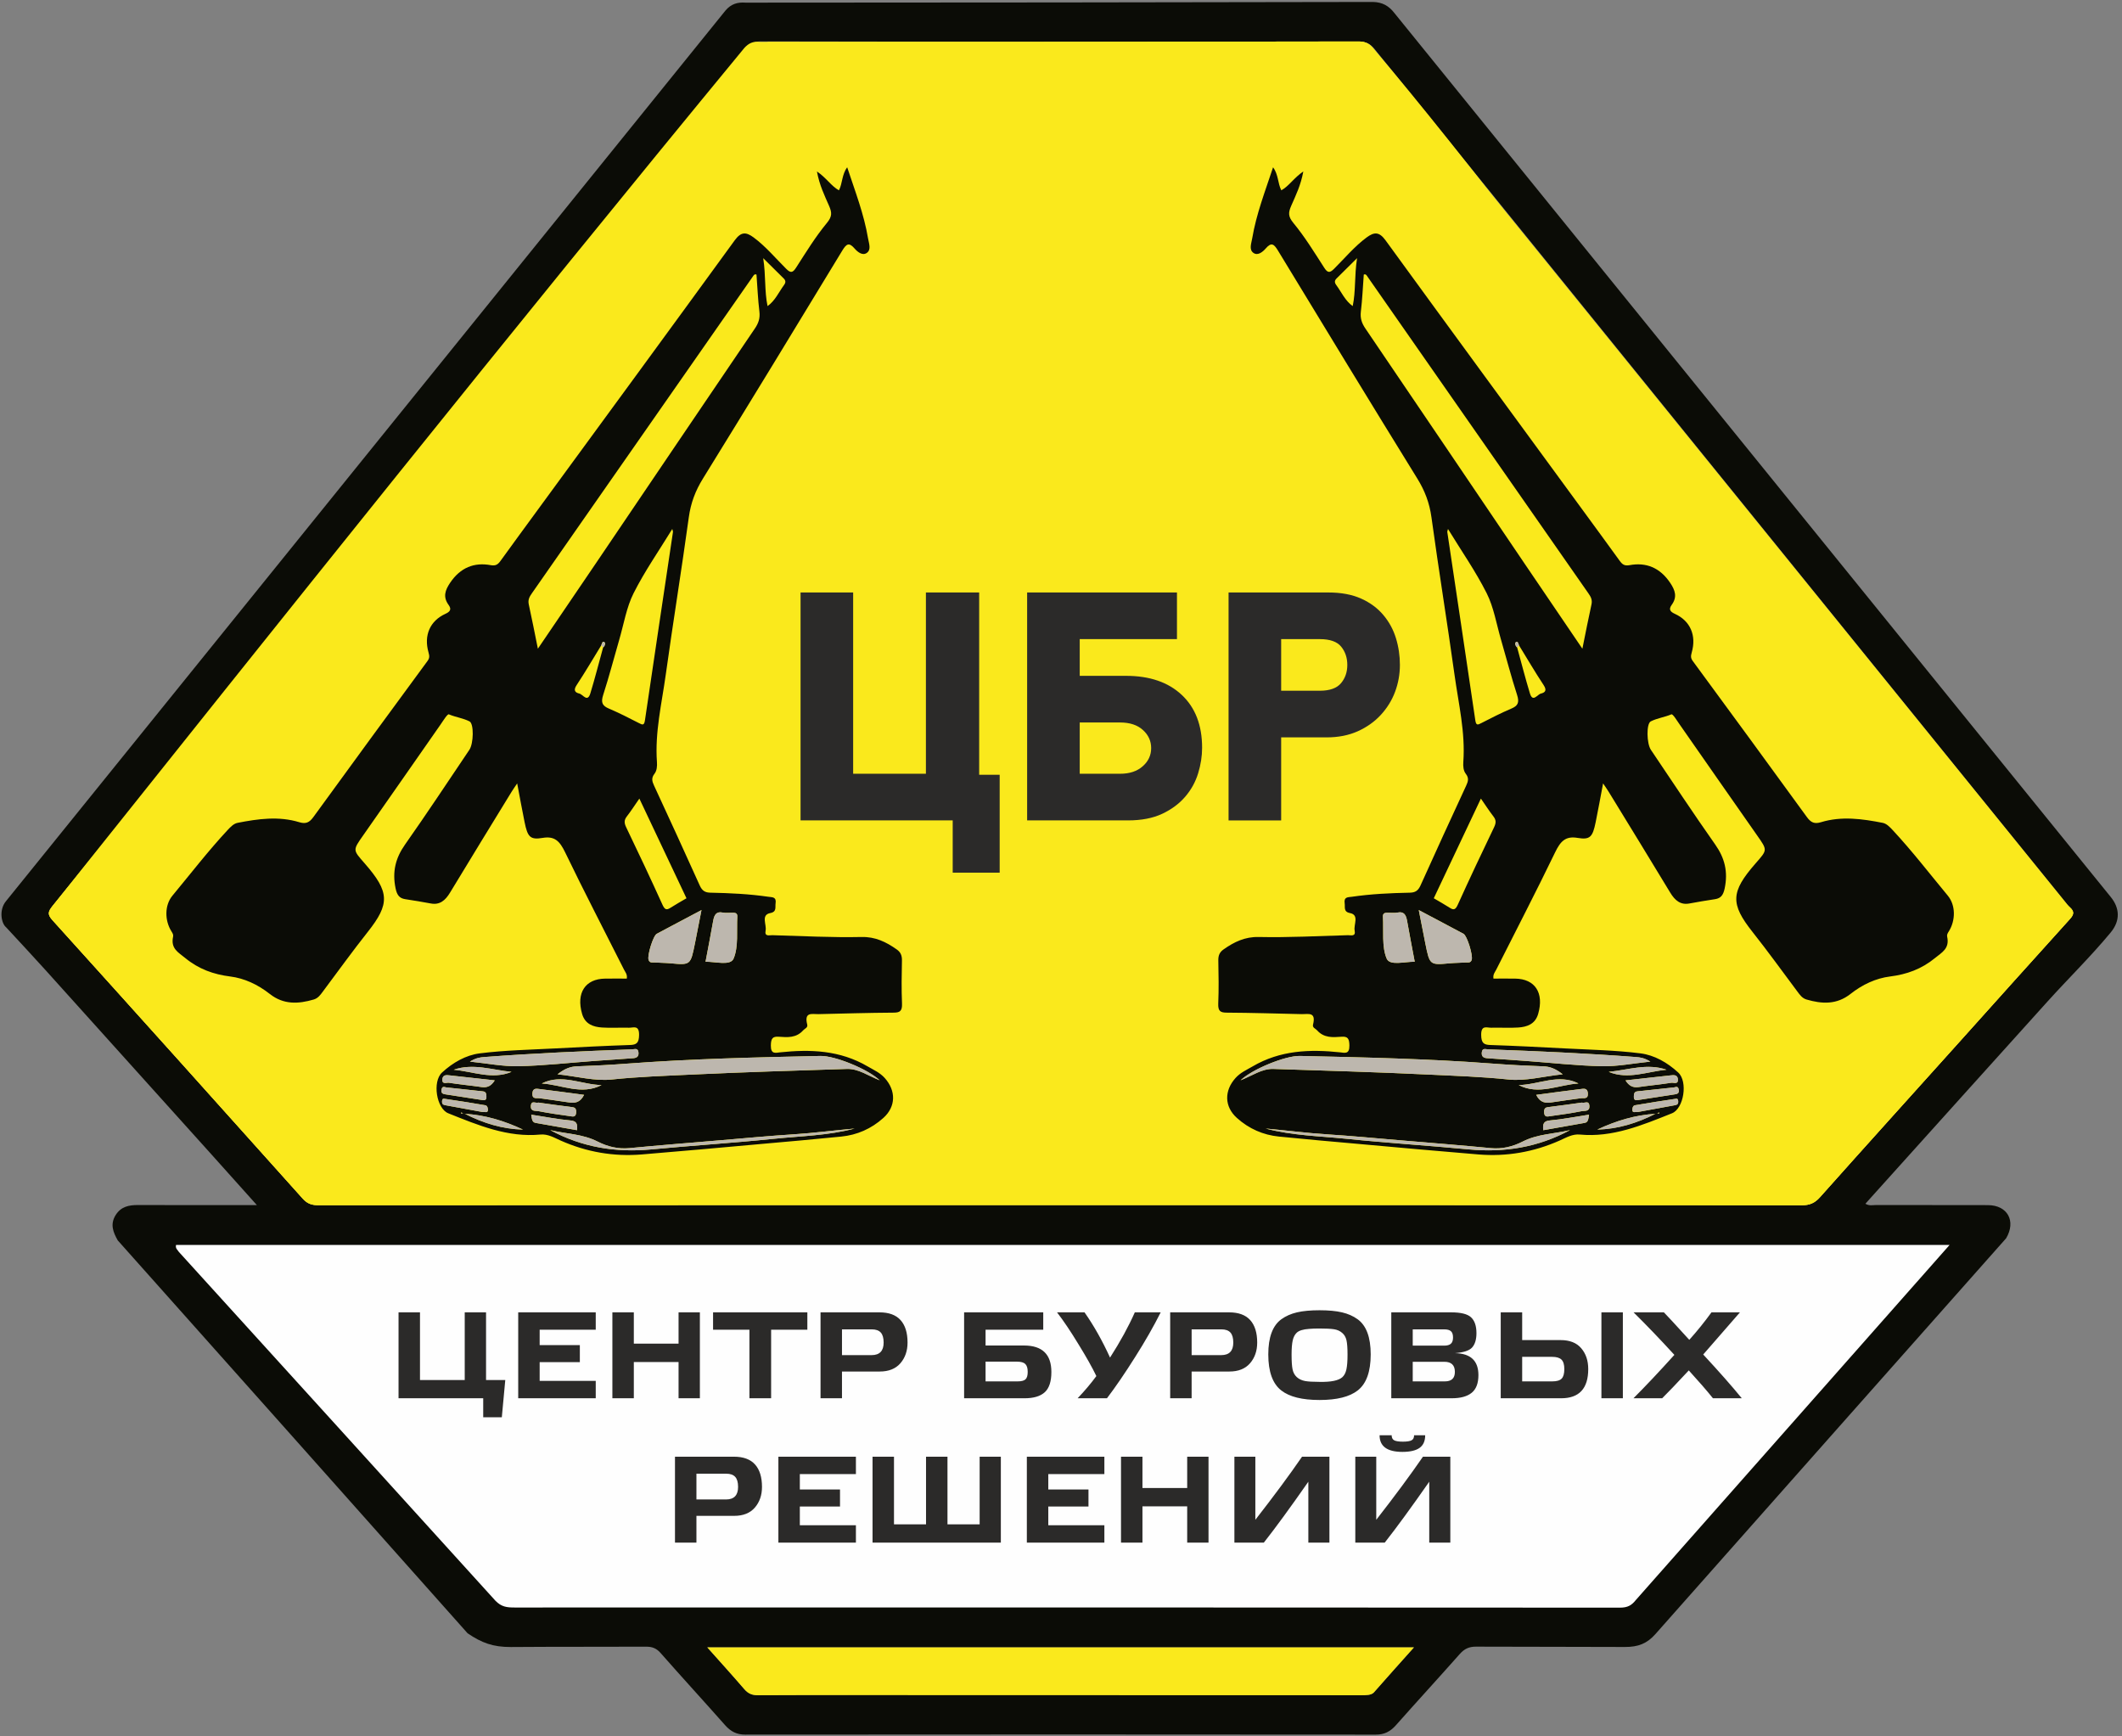 <?xml version="1.0" encoding="UTF-8"?> <svg xmlns="http://www.w3.org/2000/svg" xmlns:xlink="http://www.w3.org/1999/xlink" xml:space="preserve" width="110mm" height="90mm" version="1.1" style="shape-rendering:geometricPrecision; text-rendering:geometricPrecision; image-rendering:optimizeQuality; fill-rule:evenodd; clip-rule:evenodd" viewBox="0 0 11000 9000"><rect x="0" y="0" width="11000" height="9000" fill="#808080" stroke="none"/> <defs> <style type="text/css"> .str0 {stroke:#2B2A29;stroke-width:20;stroke-miterlimit:22.926} .fil0 {fill:#FEFEFE} .fil4 {fill:#2B2A29;fill-rule:nonzero} .fil1 {fill:#0B0C06;fill-rule:nonzero} .fil3 {fill:#BDB7AE;fill-rule:nonzero} .fil2 {fill:#FAE91C;fill-rule:nonzero} </style> </defs> <g id="Слой_x0020_1">  <polygon class="fil0 str0" points="742.56,6413.81 10275.34,6392.69 8444.82,8434.42 2562.51,8413.31 "></polygon> <path class="fil1" d="M7329.62 8538.63l-3663.24 0c67.89,76.22 130.89,145.63 192.05,216.71 19.7,22.86 40.51,31.57 70.32,31.36 1043.25,-7.66 2088.4,0.19 3131.88,0 20.53,-0.41 48.12,-0.58 60.91,-14.27 66.79,-76.39 134.77,-151.64 208.08,-233.8zm2776.56 -2085.76l-9193.56 0c-4.65,17.91 8.57,26.05 14.84,36.29 546.84,602.46 1094.41,1204.46 1640.51,1807.47 31.26,32.11 58.54,35.38 99.49,35.38 1909.97,-0.47 3820.06,-0.53 5730.14,0.76 40.17,0 60.44,-12.16 82.44,-39.8l1626.14 -1840.1zm-4608.28 -206.85c1281.08,0 2562.09,-0.15 3843.11,0.84 39.55,0.07 66.21,-11.08 93.45,-41.61 238.49,-267.74 478.87,-533.53 718.44,-800.13 192.41,-213.98 384.15,-428.64 577.38,-641.95 21.09,-23.22 22.92,-39.02 0.29,-59.6 -9.53,-8.65 -17.44,-19.29 -25.5,-29.47l-3581.84 -4422.74c-21.18,-24.93 -42.28,-36.19 -77.42,-34.14 -1035,0.32 -2070.07,-0.43 -3105.06,-2.65 -38.01,0.91 -60.56,16.38 -82.17,44.56l-3585.82 4436.17c-24.68,30.98 -27.61,44.65 0.38,75.56 433.23,479.43 864.99,960.25 1296.09,1441.76 23.52,26.41 47.25,34 80.14,34 1282.84,-0.68 2565.68,-0.53 3848.53,-0.6zm5443.63 -1412.98c-103.23,124.76 -219.47,238.17 -328.08,358.41 -299.92,332.21 -599.2,665.17 -898.77,997.85 -14.49,16.11 -29.01,32.18 -44.83,49.88 20.31,12.31 38.54,6.69 55.69,6.69 193.12,0.54 386.27,-0.08 579.48,0.54 101.58,0.3 147.01,82.68 94.34,171.83 -605.93,683.79 -1212.42,1367.05 -1817.67,2051.12 -43.72,49.51 -89.21,67.44 -158.31,67.2 -257.4,-1.44 -514.76,-0.3 -772.16,-1.66 -36.03,-0.15 -60.28,11.3 -84.01,38.12 -109.64,123.77 -221.4,245.49 -331.12,369.19 -28.95,32.66 -59.78,48.76 -104.08,48.67 -1089.7,-1.05 -2179.34,-1.05 -3268.97,-0.06 -44.24,0.06 -75.22,-16.1 -104.22,-48.84 -110.75,-125.3 -223.75,-248.37 -334.21,-373.91 -21.61,-24.51 -43.43,-33.1 -75.01,-33.01 -234,1.05 -468.17,-0.09 -702.12,1.74 -91.51,0.24 -150.5,-21.33 -223.7,-71.31 -603.86,-679.23 -1208.75,-1357.84 -1813.54,-2036.47 -23.33,-41.69 -40.65,-82.84 -10.88,-130.76 27.64,-44.42 68.95,-52.47 116.15,-52.32 183.61,0.62 367.29,0.32 551.01,0.32l65.05 0c-82.55,-92.13 -157.19,-175.64 -232.12,-258.94 -288.27,-320.22 -576.43,-640.66 -864.99,-960.73 -66.88,-74.17 -135.2,-146.99 -202.89,-220.35 -24.72,-19.91 -38.45,-89.95 0,-136.01l3729.88 -4616.51c27.84,-32.05 59.63,-43.33 103.5,-39.97 1084.07,-0.35 2168.06,-1.25 3252.05,-3.58 48.99,1.1 82.61,20.09 111.9,58.21l3713.19 4581.36c45.36,55.94 50.86,121.18 -0.56,183.3z"></path> <path class="fil2" d="M5497.88 6246.07c-1282.85,0 -2565.69,-0.16 -3848.53,0.6 -32.89,0 -56.62,-7.66 -80.12,-34.01 -431.12,-481.51 -862.88,-962.32 -1296.11,-1441.85 -27.91,-30.89 -25.04,-44.55 -0.36,-75.55l3622 -4442.14 87.51 -36.01c1021.15,0.54 2042.35,-0.3 3063.6,-2.24 35.15,0.84 56.18,13.78 77.33,41.33l3581.87 4417.97c8.06,10.16 15.97,20.73 25.48,29.44 22.65,20.52 20.8,36.31 -0.29,59.63 -193.21,213.22 -384.97,427.88 -577.36,641.92 -239.59,266.61 -479.97,532.39 -718.44,800.05 -27.24,30.52 -53.84,41.76 -93.39,41.69 -1281.08,-1.07 -2562.09,-0.9 -3843.19,-0.83z"></path> <path class="fil1" d="M8490.53 5763.7c59.25,-10.93 123.64,-22.86 188.1,-34.49 10.39,-1.96 21.12,-2.6 20.98,-18.92 -0.05,-8.26 -2.07,-16.66 -10.64,-15.41 -71.58,10.75 -143.16,21.37 -214.46,34.02 -10.18,1.72 -14.72,18.37 -11.99,28.81 2.78,10.85 14.64,4.81 28.01,5.99zm187.49 -127.49c-63.28,6.83 -126.64,13.98 -190.08,20.42 -16.43,1.64 -18.45,12.95 -18.39,28.05 0,15.79 6.7,19.31 19.44,17.35 64.62,-10.29 129.37,-20.33 194.11,-30 13.81,-2.13 22.52,-6.77 18.89,-25.6 -3.42,-17.77 -14.57,-12.18 -23.97,-10.22zm-440.77 141.3c-70.94,10.84 -136.73,23.8 -203.01,29.92 -32.62,3.01 -37.99,18.24 -34.16,50.59 72.41,-12.8 143.43,-25.52 214.45,-37.85 18.34,-3.23 18.89,-19.02 22.72,-42.66zm401.73 -232.88c-100.36,-34.89 -199.81,1.33 -299.62,11.06 100.44,41.64 199.81,-1.96 299.62,-11.06zm-438.53 170.2c-57.85,7.95 -114.15,16.19 -170.62,22.93 -15.53,1.81 -25.98,3.94 -25.56,26.1 0.61,29.61 18.67,23.15 32.81,21.2 54.59,-7.55 109.35,-15.01 163.45,-25.92 13.87,-2.76 40,3.69 38.6,-26.08 -1.52,-32.84 -26.33,-12.73 -38.68,-18.23zm225.89 -115.14c17.49,28.66 38.82,38.94 67.61,34.78 56.58,-8.17 113.54,-13.34 170.06,-22.31 11.92,-1.8 37.15,10.93 33.73,-19.79 -2.57,-22.63 -22.17,-20.27 -37.99,-18.53 -77.21,8.48 -154.52,17.12 -233.41,25.85zm-463.13 75.17c22.03,43.11 51.01,43.82 83.14,38.48 49.21,-8.02 98.7,-13.67 147.97,-20.98 15.28,-2.27 38.55,6.99 36.87,-25.2 -1.6,-29.93 -23.27,-24.05 -39.02,-22.22 -74.8,8.95 -149.36,19.3 -228.96,29.92zm-90.46 -50.74c103.7,53.88 206.08,-1.98 309.72,-8.33 -103.56,-52.24 -205.88,6.43 -309.72,8.33zm-860.61 -4037.6c16.51,-78.15 8.22,-155.46 22.58,-248.53 -42.79,42.42 -74.09,73.99 -105.88,104.87 -11.63,11.32 -11.57,21.51 -2.01,34.47 26.97,36.61 45.93,81.38 85.31,109.19zm-451.16 4262.95c137.58,36.52 278.66,38.72 418.32,53.11 211.81,21.66 424.25,34.93 636.2,55.06 182.25,17.19 357.06,-10.38 523.07,-100 -81.75,19.49 -166.92,19.4 -245.2,59.23 -52.47,26.79 -106.98,39.66 -165.67,34 -156.81,-15.07 -313.78,-27.41 -470.66,-40.61 -125.87,-10.6 -251.66,-22.78 -377.69,-30.71 -106.42,-6.74 -212.14,-20.57 -318.37,-30.08zm772.65 -864.59c-13.79,-73.45 -27.46,-143.12 -39.84,-213.19 -5.52,-30.86 -16.96,-48.14 -48.25,-41.86 -16.71,3.38 -34.36,0.93 -51.64,1.18 -12.55,0.07 -26.06,0.22 -24.88,20.02 4.03,73.61 -7.03,155.61 19.17,217.42 16.38,38.57 91.57,15.79 145.44,16.43zm1221.31 517.64c-29.64,-18.54 -51.03,-21.93 -73.61,-23.64 -255.57,-19.49 -511.42,-30.64 -767.34,-39.9 -12.85,-0.47 -29.78,-8.64 -32.62,15.38 -2.81,23.09 10.59,29.46 28.43,30.55 67.39,4.41 134.72,9.2 202.05,14.23 130.74,9.57 261.35,24.36 392.24,27.25 80.57,1.74 161.43,-14.76 250.85,-23.87zm-1200.32 -785.49c12.62,64.48 23.15,118.98 34.08,173.42 22.66,112.25 22.79,112.02 127.4,102.43 27.47,-2.58 55.14,-2.27 82.67,-4.23 11,-0.78 24.53,4.01 30.32,-13.9 7.31,-22.4 -23.49,-124.35 -42.65,-134.73 -74.37,-39.96 -149.08,-79.24 -231.82,-122.99zm322.06 -577.89c-83.21,176.03 -163.14,345.23 -244.28,516.7 28.64,16.97 56.46,32.35 83.29,49.56 20.63,13.27 29.69,9.27 41.33,-16.43 60.99,-134.62 123.99,-268.15 187.9,-400.99 10.81,-22.46 11.36,-37.47 -3.55,-56.62 -21.34,-27.5 -40.36,-57.2 -64.69,-92.22zm424.18 1429.05c-38.06,-29.77 -67.12,-40.06 -100.84,-41.24 -86.49,-2.98 -173.07,-7.39 -259.42,-13.92 -333.63,-25.29 -667.83,-32.59 -1002.03,-39.9 -76.79,-1.71 -248.73,69.61 -307.9,126.32 59.86,-23.34 110.53,-60.97 170.32,-58.99 266.59,8.8 533.32,16.26 799.78,28.97 139.65,6.68 279.41,11.16 419.01,25.76 87.68,9.36 178.2,-15.85 281.08,-27zm-594.85 -2826.44c-2.79,11.15 -3.91,13.11 -3.64,14.92 48.53,325.35 97.36,650.78 145.25,976.29 4.19,28.35 12.83,24.34 30.61,15.23 51.5,-26.47 103.2,-52.86 156.11,-75.39 33.17,-14.14 43.21,-30.11 29.83,-71.1 -30.6,-94.49 -55.61,-191.19 -83.43,-286.69 -23.49,-80.76 -37.55,-167.87 -74.14,-240.3 -57.51,-114.13 -130.42,-218.36 -200.59,-332.96zm696.75 620.62c16.93,-83.35 31.02,-156.64 47.12,-229.45 5.43,-24.67 -3.83,-40.31 -16.1,-57.81 -381.38,-546.47 -762.56,-1093.1 -1143.8,-1639.64 -5.02,-7.08 -9.41,-17.28 -20.49,-12.33 -4.8,64.1 -7.45,128.18 -15.05,191.51 -4.33,35.64 4.95,60.78 23.76,88.53 275.09,404.84 549.13,810.61 823.53,1216.01 98.35,145.3 197.17,290.32 301.03,443.18zm-338.31 -6.93c21.89,79.49 42.24,159.54 66.2,238.25 15,49.09 38.41,5.81 56.88,1.27 21.12,-5.28 33.17,-15.57 14.23,-44.16 -44.26,-66.93 -85.11,-136.82 -127.27,-205.49 -4.19,-7.84 -5.3,-24.74 -16.46,-16.81 -7.03,5.03 -2.79,19.73 6.42,26.94zm718.56 2417.53c-105.52,5.72 -205.88,36.29 -303.16,81.91 105.79,-2.74 206.02,-32.91 302.33,-82.47 3.14,-0.62 6.7,-0.62 9.35,-2.36 2.98,-1.72 9.89,7.3 9.26,-4.08 -5.92,2.36 -11.85,4.64 -17.78,7zm-272.99 -1712.46c-13.79,72.5 -25.31,136.92 -38.41,200.84 -15.61,75.97 -28.01,92.79 -93.94,81.54 -62.45,-10.6 -88.51,17.59 -116.33,75.02 -98.68,204.53 -203.17,405.46 -305.19,607.97 -6.48,12.96 -17.92,24.27 -14.37,46.33 37.22,0 74.92,-0.47 112.71,0.09 102.44,1.34 150.55,73.52 119.09,182.63 -15.6,54.28 -58.95,67.71 -103.01,70.78 -46.62,3.21 -93.58,-0.31 -140.42,1.09 -22.31,0.71 -52.48,-15.79 -52.06,37.07 0.41,42.58 13.87,51.46 47.67,52.55 128.16,4.25 256.26,10.78 384.36,17.59 131.52,6.99 263.59,9.29 394.22,25.78 71.01,8.96 138.75,47.21 195.27,99.36 50.9,46.82 29.07,186.56 -32.4,211.14 -154.45,61.81 -308.83,126.47 -477.49,110.2 -38.27,-3.68 -70.81,15.78 -103.78,30.57 -135.77,60.56 -276.33,84.43 -421.39,72.65 -205.46,-16.74 -410.77,-35.67 -616.1,-54.04 -139.74,-12.42 -279.55,-24.51 -419.15,-38.72 -80.57,-8.17 -154.52,-39.76 -217.88,-96.85 -64.88,-58.52 -66.06,-140.61 -6.69,-206.74 25.22,-28.06 57.43,-41.8 87.95,-59.7 144.07,-84.61 297.89,-89.8 454.77,-73.21 22.8,2.52 48.31,11.38 47.54,-35.82 -0.63,-36.37 -9.07,-47.36 -41.05,-45.09 -44.54,3.14 -90.47,7.46 -126.78,-33.54 -8.16,-9.19 -24.74,-13.11 -20.71,-29.45 17.09,-67.96 -25.84,-53.42 -57.29,-54.2 -130.04,-2.98 -259.96,-6.92 -390.01,-7.7 -32.13,-0.25 -45.72,-6.84 -44.06,-47.3 3.14,-74.14 1.9,-148.53 0.36,-222.77 -0.56,-26.54 6.89,-43.26 26.69,-57.33 55.97,-39.59 111.86,-66.29 182.47,-64.73 154.1,3.39 308.47,-5.1 462.71,-9.35 14.98,-0.38 41.53,8.88 34.91,-23.87 -6.26,-31.1 25.73,-81.29 -24.51,-90.89 -34.44,-6.59 -24.21,-30.7 -27.27,-50.65 -5.08,-34.03 18.12,-30.95 36.59,-33.63 99.75,-14.6 200.11,-19.23 300.48,-21.28 28.35,-0.47 43.54,-9.58 56.16,-37.54 78.06,-172.96 156.95,-345.55 236.76,-517.48 10.67,-22.94 14.7,-39.53 -2.09,-61.19 -12.54,-16.19 -14.42,-39.37 -12.82,-61.43 11.08,-153.73 -24.76,-301.64 -45.52,-451.11 -37.97,-272.65 -82.17,-544.2 -119.66,-816.92 -10.32,-75.25 -34.64,-138.16 -73.04,-200.37 -242.55,-392.52 -482.73,-786.99 -722.34,-1181.69 -20.84,-34.4 -34.36,-45.25 -63.5,-11.56 -15.88,18.3 -41.33,39.12 -63.69,23.33 -24.4,-17.05 -11.03,-49 -6.56,-75.63 21.26,-126.25 66.7,-242.88 108.11,-368.17 28.51,38.56 23.82,83.1 42.79,119.32 39.65,-21.68 65.57,-65.12 114.01,-97.79 -13.02,71.63 -39.43,124.49 -62.72,177.97 -15.53,35.61 -16.58,55.4 11.5,89.4 58.69,70.85 108.1,151.68 158.84,230.48 17.7,27.63 28.51,29.99 51.5,7.05 55.62,-55.28 106.51,-116.65 169.37,-163.07 39.58,-29.21 65.3,-29.46 97.78,15.16 339.99,467.45 681.69,933.17 1022.93,1399.44 63.85,87.19 127.76,174.45 191.12,262.11 13.93,19.26 25.43,26.79 51.43,22 84.06,-15.32 156.25,11.62 210.13,91.98 25.64,38.19 37.77,72.74 7.47,114.29 -18.06,24.74 -4.69,36.36 16.71,46.18 79.4,36.23 112.91,111 87.34,200.39 -5.65,19.71 -5.23,29.69 6.21,45.16 197.5,268.79 394.83,537.74 590.87,807.88 21.54,29.7 40.36,36.44 73.46,26.4 106.15,-32.22 213.13,-17.37 319.28,3.45 20.35,4.01 36.45,21.04 51.86,37.48 100.5,107.83 191.32,225.91 285.96,340.02 40.85,49.25 40.99,128.36 4.68,185.7 -5.38,8.41 -10.32,16.74 -8.24,26.32 13.73,62.45 -26.97,81.6 -62.51,110.9 -70.39,57.83 -147.13,85.08 -233.42,95.92 -73.38,9.18 -143.43,41.86 -204.9,90.34 -72.21,56.86 -148.58,52.3 -228.26,28.97 -22.23,-6.53 -34.42,-24.12 -47.73,-41.95 -77.01,-102.89 -152.29,-207.59 -231.83,-307.9 -115.89,-146.19 -113.87,-207.54 15.28,-355.21 61.89,-70.85 63.08,-67.46 7.88,-146.1 -134.11,-190.8 -267.01,-382.78 -400.76,-573.95 -13.67,-19.64 -35.76,-56.09 -43.21,-52.95 -35.2,15.07 -73.47,19.48 -107.06,36.6 -23.41,11.94 -21.26,114.54 0.69,147.14 110.76,164.39 220.19,330.04 333.93,491.63 48.99,69.67 66.77,140.52 48.58,227.24 -7.33,34.56 -20.08,50.82 -49.49,55.38 -44.53,6.9 -89.06,14.05 -133.34,22.38 -45.77,8.64 -74.7,-15.48 -99.31,-56.25 -105.86,-175.07 -212.92,-349.3 -319.7,-523.67 -7.67,-12.58 -16.38,-24.42 -28.43,-42.42z"></path> <path class="fil3" d="M8100.88 5568.16c-102.96,11.23 -193.42,36.36 -281.1,27.1 -139.66,-14.69 -279.39,-19.08 -419.01,-25.76 -266.52,-12.8 -533.17,-20.26 -799.82,-29.06 -59.75,-1.98 -110.4,35.74 -170.28,58.98 59.17,-56.71 231.11,-127.96 307.92,-126.31 334.2,7.3 668.38,14.7 1002.03,39.9 86.35,6.52 172.91,11 259.4,13.98 33.74,1.12 62.8,11.4 100.86,41.17z"></path> <path class="fil3" d="M7354.64 4717c82.72,43.85 157.43,83.12 231.8,123.02 19.18,10.36 49.9,112.31 42.65,134.71 -5.85,17.9 -19.3,13.12 -30.38,13.9 -27.52,1.95 -55.2,1.64 -82.66,4.25 -104.62,9.57 -104.67,9.88 -127.33,-102.43 -10.95,-54.37 -21.46,-108.96 -34.08,-173.45z"></path> <path class="fil3" d="M8554.96 5502.5c-89.42,9.11 -170.28,25.61 -250.91,23.87 -130.83,-2.83 -261.5,-17.66 -392.26,-27.25 -67.25,-4.95 -134.64,-9.82 -201.97,-14.21 -17.92,-1.11 -31.24,-7.39 -28.51,-30.57 2.86,-24.03 19.85,-15.79 32.69,-15.39 255.93,9.36 511.78,20.42 767.29,39.9 22.64,1.81 43.97,5.19 73.67,23.65z"></path> <path class="fil3" d="M7333.67 4984.86c-53.87,-0.62 -129.14,22.16 -145.46,-16.41 -26.2,-61.81 -15.12,-143.81 -19.23,-217.42 -1.12,-19.8 12.41,-19.95 24.96,-20.04 17.2,-0.23 34.91,2.2 51.64,-1.16 31.29,-6.3 42.71,10.98 48.23,41.86 12.4,70.07 26.05,139.74 39.86,213.17z"></path> <path class="fil3" d="M6561.02 5849.45c106.15,9.51 211.95,23.33 318.37,30.08 125.93,7.93 251.74,20.2 377.61,30.7 156.96,13.21 313.91,25.61 470.66,40.62 58.75,5.65 113.26,-7.22 165.73,-34 78.22,-39.75 163.45,-39.68 245.2,-59.23 -166.09,89.62 -340.82,117.19 -523.13,100 -211.89,-20.13 -424.31,-33.4 -636.12,-55.07 -139.68,-14.38 -280.82,-16.59 -418.32,-53.1z"></path> <path class="fil3" d="M7872.73 5624.07c103.92,-1.8 206.16,-60.56 309.74,-8.24 -103.58,6.37 -206.04,62.22 -309.74,8.24z"></path> <path class="fil3" d="M7963.21 5674.86c79.6,-10.6 154.18,-21.04 228.96,-29.92 15.75,-1.81 37.42,-7.71 39.04,22.22 1.66,32.22 -21.61,22.86 -36.89,25.22 -49.27,7.22 -98.76,12.96 -147.95,20.98 -32.21,5.32 -61.13,4.63 -83.16,-38.5z"></path> <path class="fil3" d="M8426.34 5599.69c78.91,-8.73 156.2,-17.37 233.43,-25.85 15.82,-1.8 35.4,-4.07 37.97,18.55 3.42,30.7 -21.81,17.99 -33.73,19.79 -56.52,8.86 -113.46,14.14 -170.06,22.31 -28.79,4.17 -50.1,-6.12 -67.61,-34.8z"></path> <path class="fil3" d="M8200.49 5714.83c12.27,5.5 37.08,-14.61 38.6,18.21 1.46,29.77 -24.67,23.34 -38.6,26.1 -54.1,10.91 -108.8,18.37 -163.45,25.98 -14.14,1.89 -32.2,8.33 -32.75,-21.28 -0.5,-22.16 10.03,-24.27 25.58,-26.08 56.45,-6.74 112.77,-15 170.62,-22.93z"></path> <path class="fil3" d="M8639.02 5544.61c-99.81,9.1 -199.2,52.7 -299.7,11.08 99.81,-9.75 199.34,-45.95 299.7,-11.08z"></path> <path class="fil3" d="M8237.27 5777.49c-3.83,23.64 -4.38,39.43 -22.79,42.66 -71.03,12.33 -141.97,25.05 -214.38,37.85 -3.83,-32.35 1.52,-47.61 34.08,-50.59 66.34,-6.03 132.07,-18.99 203.09,-29.92z"></path> <path class="fil3" d="M8678.04 5636.21c9.35,-1.98 20.57,-7.55 23.98,10.2 3.62,18.85 -5.09,23.49 -18.96,25.6 -64.68,9.66 -129.43,19.73 -194.11,30.02 -12.68,1.96 -19.36,-1.58 -19.44,-17.37 -0.06,-15.08 2.02,-26.39 18.47,-28.03 63.42,-6.44 126.7,-13.61 190.06,-20.42z"></path> <path class="fil3" d="M8490.53 5763.7c-13.37,-1.18 -25.23,4.86 -28.01,-5.99 -2.73,-10.44 1.81,-27.09 11.99,-28.81 71.3,-12.65 142.88,-23.27 214.46,-34.02 8.57,-1.25 10.59,7.15 10.64,15.41 0.14,16.32 -10.59,16.96 -20.98,18.92 -64.46,11.63 -128.85,23.56 -188.1,34.49z"></path> <path class="fil3" d="M8582.08 5772.36c-96.19,49.63 -196.42,79.81 -302.27,82.54 97.36,-45.62 197.72,-76.19 303.18,-81.91l-0.91 -0.63z"></path> <path class="fil3" d="M7874.47 3345.31c-3.34,3.39 -6.7,6.75 -10.04,10.13 -9.13,-7.23 -13.37,-21.91 -6.42,-26.94 11.16,-7.86 12.27,8.95 16.46,16.81z"></path> <path class="fil3" d="M8582.99 5772.97c5.93,-2.36 11.86,-4.73 17.78,-7 0.64,11.4 -6.2,2.27 -9.2,4.1 -2.71,1.65 -6.21,1.65 -9.41,2.34 -0.08,-0.07 0.83,0.56 0.83,0.56z"></path> <path class="fil1" d="M2500.48 5763.7c-59.25,-10.93 -123.64,-22.86 -188.1,-34.49 -10.39,-1.96 -21.12,-2.6 -20.98,-18.92 0.06,-8.26 2.07,-16.66 10.65,-15.41 71.57,10.75 143.15,21.37 214.45,34.02 10.18,1.72 14.72,18.37 11.99,28.81 -2.78,10.85 -14.63,4.81 -28.01,5.99zm-187.49 -127.49c63.28,6.83 126.64,13.98 190.08,20.42 16.44,1.64 18.45,12.95 18.39,28.05 0,15.79 -6.7,19.31 -19.44,17.35 -64.62,-10.29 -129.36,-20.33 -194.11,-30 -13.81,-2.13 -22.52,-6.77 -18.88,-25.6 3.41,-17.77 14.56,-12.18 23.96,-10.22zm440.77 141.3c70.94,10.84 136.73,23.8 203.02,29.92 32.61,3.01 37.99,18.24 34.15,50.59 -72.4,-12.8 -143.43,-25.52 -214.45,-37.85 -18.34,-3.23 -18.89,-19.02 -22.72,-42.66zm-401.73 -232.88c100.36,-34.89 199.82,1.33 299.63,11.06 -100.45,41.64 -199.82,-1.96 -299.63,-11.06zm438.53 170.2c57.85,7.95 114.16,16.19 170.62,22.93 15.53,1.81 25.98,3.94 25.57,26.1 -0.62,29.61 -18.67,23.15 -32.82,21.2 -54.59,-7.55 -109.35,-15.01 -163.44,-25.92 -13.87,-2.76 -40.01,3.69 -38.61,-26.08 1.52,-32.84 26.34,-12.73 38.68,-18.23zm-225.89 -115.14c-17.49,28.66 -38.82,38.94 -67.61,34.78 -56.58,-8.17 -113.54,-13.34 -170.06,-22.31 -11.91,-1.8 -37.14,10.93 -33.73,-19.79 2.57,-22.63 22.17,-20.27 38,-18.53 77.2,8.48 154.51,17.12 233.4,25.85zm463.13 75.17c-22.03,43.11 -51.01,43.82 -83.14,38.48 -49.21,-8.02 -98.7,-13.67 -147.97,-20.98 -15.27,-2.27 -38.55,6.99 -36.87,-25.2 1.6,-29.93 23.28,-24.05 39.02,-22.22 74.8,8.95 149.36,19.3 228.96,29.92zm90.46 -50.74c-103.7,53.88 -206.08,-1.98 -309.72,-8.33 103.57,-52.24 205.88,6.43 309.72,8.33zm860.61 -4037.6c-16.51,-78.15 -8.21,-155.46 -22.58,-248.53 42.8,42.42 74.09,73.99 105.88,104.87 11.63,11.32 11.58,21.51 2.01,34.47 -26.96,36.61 -45.93,81.38 -85.31,109.19zm451.16 4262.95c-137.58,36.52 -278.66,38.72 -418.32,53.11 -211.81,21.66 -424.25,34.93 -636.2,55.06 -182.25,17.19 -357.06,-10.38 -523.07,-100 81.75,19.49 166.92,19.4 245.2,59.23 52.47,26.79 106.98,39.66 165.68,34 156.8,-15.07 313.77,-27.41 470.65,-40.61 125.87,-10.6 251.66,-22.78 377.69,-30.71 106.43,-6.74 212.14,-20.57 318.37,-30.08zm-772.65 -864.59c13.79,-73.45 27.46,-143.12 39.85,-213.19 5.51,-30.86 16.95,-48.14 48.24,-41.86 16.72,3.38 34.36,0.93 51.65,1.18 12.54,0.07 26.05,0.22 24.87,20.02 -4.03,73.61 7.03,155.61 -19.17,217.42 -16.37,38.57 -91.57,15.79 -145.44,16.43zm-1221.31 517.64c29.64,-18.54 51.04,-21.93 73.62,-23.64 255.57,-19.49 511.41,-30.64 767.34,-39.9 12.84,-0.47 29.77,-8.64 32.61,15.38 2.81,23.09 -10.58,29.46 -28.42,30.55 -67.39,4.41 -134.72,9.2 -202.05,14.23 -130.75,9.57 -261.36,24.36 -392.25,27.25 -80.56,1.74 -161.43,-14.76 -250.85,-23.87zm1200.33 -785.49c-12.63,64.48 -23.16,118.98 -34.08,173.42 -22.66,112.25 -22.8,112.02 -127.41,102.43 -27.46,-2.58 -55.14,-2.27 -82.66,-4.23 -11.01,-0.78 -24.54,4.01 -30.33,-13.9 -7.31,-22.4 23.49,-124.35 42.65,-134.73 74.37,-39.96 149.09,-79.24 231.83,-122.99zm-322.07 -577.89c83.21,176.03 163.15,345.23 244.29,516.7 -28.65,16.97 -56.47,32.35 -83.3,49.56 -20.62,13.27 -29.69,9.27 -41.33,-16.43 -60.99,-134.62 -123.99,-268.15 -187.9,-400.99 -10.81,-22.46 -11.36,-37.47 3.55,-56.62 21.34,-27.5 40.37,-57.2 64.69,-92.22zm-424.17 1429.05c38.05,-29.77 67.11,-40.06 100.83,-41.24 86.5,-2.98 173.07,-7.39 259.43,-13.92 333.62,-25.29 667.82,-32.59 1002.02,-39.9 76.8,-1.71 248.74,69.61 307.91,126.32 -59.87,-23.34 -110.54,-60.97 -170.32,-58.99 -266.6,8.8 -533.33,16.26 -799.78,28.97 -139.66,6.68 -279.42,11.16 -419.02,25.76 -87.68,9.36 -178.2,-15.85 -281.07,-27zm594.84 -2826.44c2.79,11.15 3.91,13.11 3.64,14.92 -48.52,325.35 -97.36,650.78 -145.25,976.29 -4.19,28.35 -12.82,24.34 -30.6,15.23 -51.51,-26.47 -103.21,-52.86 -156.12,-75.39 -33.17,-14.14 -43.21,-30.11 -29.83,-71.1 30.6,-94.49 55.61,-191.19 83.43,-286.69 23.49,-80.76 37.56,-167.87 74.15,-240.3 57.51,-114.13 130.41,-218.36 200.58,-332.96zm-696.75 620.62c-16.93,-83.35 -31.02,-156.64 -47.12,-229.45 -5.43,-24.67 3.84,-40.31 16.1,-57.81 381.38,-546.47 762.56,-1093.1 1143.8,-1639.64 5.02,-7.08 9.41,-17.28 20.49,-12.33 4.8,64.1 7.45,128.18 15.06,191.51 4.32,35.64 -4.96,60.78 -23.77,88.53 -275.09,404.84 -549.13,810.61 -823.53,1216.01 -98.35,145.3 -197.17,290.32 -301.03,443.18zm338.31 -6.93c-21.89,79.49 -42.24,159.54 -66.2,238.25 -15,49.09 -38.41,5.81 -56.88,1.27 -21.12,-5.28 -33.17,-15.57 -14.23,-44.16 44.26,-66.93 85.12,-136.82 127.28,-205.49 4.18,-7.84 5.29,-24.74 16.45,-16.81 7.04,5.03 2.79,19.73 -6.42,26.94zm-718.56 2417.53c105.52,5.72 205.88,36.29 303.16,81.91 -105.79,-2.74 -206.02,-32.91 -302.33,-82.47 -3.14,-0.62 -6.7,-0.62 -9.34,-2.36 -2.99,-1.72 -9.9,7.3 -9.27,-4.08 5.93,2.36 11.85,4.64 17.78,7zm272.99 -1712.46c13.79,72.5 25.31,136.92 38.41,200.84 15.61,75.97 28.02,92.79 93.94,81.54 62.45,-10.6 88.51,17.59 116.33,75.02 98.68,204.53 203.17,405.46 305.2,607.97 6.48,12.96 17.92,24.27 14.36,46.33 -37.22,0 -74.92,-0.47 -112.71,0.09 -102.44,1.34 -150.54,73.52 -119.09,182.63 15.6,54.28 58.95,67.71 103.01,70.78 46.62,3.21 93.58,-0.31 140.43,1.09 22.3,0.71 52.47,-15.79 52.05,37.07 -0.41,42.58 -13.86,51.46 -47.67,52.55 -128.16,4.25 -256.26,10.78 -384.36,17.59 -131.52,6.99 -263.59,9.29 -394.22,25.78 -71,8.96 -138.75,47.21 -195.27,99.36 -50.89,46.82 -29.06,186.56 32.4,211.14 154.45,61.81 308.83,126.47 477.49,110.2 38.27,-3.68 70.81,15.78 103.78,30.57 135.77,60.56 276.34,84.43 421.39,72.65 205.46,-16.74 410.77,-35.67 616.1,-54.04 139.74,-12.42 279.56,-24.51 419.16,-38.72 80.56,-8.17 154.51,-39.76 217.87,-96.85 64.88,-58.52 66.06,-140.61 6.7,-206.74 -25.23,-28.06 -57.44,-41.8 -87.96,-59.7 -144.06,-84.61 -297.89,-89.8 -454.77,-73.21 -22.8,2.52 -48.31,11.38 -47.54,-35.82 0.64,-36.37 9.07,-47.36 41.06,-45.09 44.53,3.14 90.46,7.46 126.77,-33.54 8.16,-9.19 24.74,-13.11 20.71,-29.45 -17.09,-67.96 25.84,-53.42 57.29,-54.2 130.04,-2.98 259.96,-6.92 390.01,-7.7 32.13,-0.25 45.72,-6.84 44.06,-47.3 -3.14,-74.14 -1.9,-148.53 -0.35,-222.77 0.55,-26.54 -6.9,-43.26 -26.7,-57.33 -55.97,-39.59 -111.86,-66.29 -182.47,-64.73 -154.1,3.39 -308.47,-5.1 -462.71,-9.35 -14.98,-0.38 -41.53,8.88 -34.91,-23.87 6.26,-31.1 -25.72,-81.29 24.52,-90.89 34.43,-6.59 24.2,-30.7 27.26,-50.65 5.08,-34.03 -18.12,-30.95 -36.59,-33.63 -99.75,-14.6 -200.11,-19.23 -300.47,-21.28 -28.35,-0.47 -43.55,-9.58 -56.17,-37.54 -78.06,-172.96 -156.95,-345.55 -236.76,-517.48 -10.67,-22.94 -14.7,-39.53 2.09,-61.19 12.55,-16.19 14.42,-39.37 12.82,-61.43 -11.08,-153.73 24.76,-301.64 45.52,-451.11 37.97,-272.65 82.17,-544.2 119.67,-816.92 10.31,-75.25 34.63,-138.16 73.04,-200.37 242.55,-392.52 482.73,-786.99 722.33,-1181.69 20.84,-34.4 34.36,-45.25 63.5,-11.56 15.88,18.3 41.33,39.12 63.69,23.33 24.4,-17.05 11.03,-49 6.56,-75.63 -21.26,-126.25 -66.69,-242.88 -108.1,-368.17 -28.51,38.56 -23.83,83.1 -42.8,119.32 -39.65,-21.68 -65.57,-65.12 -114.01,-97.79 13.02,71.63 39.43,124.49 62.73,177.97 15.52,35.61 16.57,55.4 -11.5,89.4 -58.7,70.85 -108.11,151.68 -158.84,230.48 -17.71,27.63 -28.51,29.99 -51.51,7.05 -55.61,-55.28 -106.51,-116.65 -169.37,-163.07 -39.57,-29.21 -65.3,-29.46 -97.78,15.16 -339.99,467.45 -681.69,933.17 -1022.93,1399.44 -63.85,87.19 -127.76,174.45 -191.12,262.11 -13.93,19.26 -25.43,26.79 -51.43,22 -84.06,-15.32 -156.25,11.62 -210.13,91.98 -25.64,38.19 -37.77,72.74 -7.46,114.29 18.05,24.74 4.68,36.36 -16.72,46.18 -79.4,36.23 -112.91,111 -87.34,200.39 5.65,19.71 5.24,29.69 -6.2,45.16 -197.51,268.79 -394.84,537.74 -590.88,807.88 -21.53,29.7 -40.36,36.44 -73.45,26.4 -106.16,-32.22 -213.14,-17.37 -319.29,3.45 -20.35,4.01 -36.45,21.04 -51.86,37.48 -100.5,107.83 -191.32,225.91 -285.95,340.02 -40.86,49.25 -41,128.36 -4.69,185.7 5.38,8.41 10.32,16.74 8.24,26.32 -13.73,62.45 26.97,81.6 62.51,110.9 70.39,57.83 147.13,85.08 233.42,95.92 73.38,9.18 143.44,41.86 204.9,90.34 72.21,56.86 148.59,52.3 228.26,28.97 22.23,-6.53 34.42,-24.12 47.74,-41.95 77.01,-102.89 152.28,-207.59 231.82,-307.9 115.89,-146.19 113.87,-207.54 -15.27,-355.21 -61.9,-70.85 -63.09,-67.46 -7.89,-146.1 134.11,-190.8 267.01,-382.78 400.76,-573.95 13.67,-19.64 35.76,-56.09 43.21,-52.95 35.21,15.07 73.47,19.48 107.06,36.6 23.41,11.94 21.26,114.54 -0.69,147.14 -110.76,164.39 -220.19,330.04 -333.92,491.63 -49,69.67 -66.78,140.52 -48.59,227.24 7.33,34.56 20.08,50.82 49.49,55.38 44.54,6.9 89.07,14.05 133.34,22.38 45.78,8.64 74.7,-15.48 99.32,-56.25 105.85,-175.07 212.91,-349.3 319.7,-523.67 7.66,-12.58 16.37,-24.42 28.42,-42.42z"></path> <path class="fil3" d="M2890.14 5568.16c102.95,11.23 193.41,36.36 281.09,27.1 139.66,-14.69 279.4,-19.08 419.02,-25.76 266.51,-12.8 533.16,-20.26 799.82,-29.06 59.74,-1.98 110.39,35.74 170.28,58.98 -59.17,-56.71 -231.11,-127.96 -307.93,-126.31 -334.2,7.3 -668.38,14.7 -1002.02,39.9 -86.36,6.52 -172.91,11 -259.41,13.98 -33.74,1.12 -62.8,11.4 -100.85,41.17z"></path> <path class="fil3" d="M3636.38 4717c-82.72,43.85 -157.44,83.12 -231.81,123.02 -19.18,10.36 -49.9,112.31 -42.65,134.71 5.85,17.9 19.3,13.12 30.39,13.9 27.52,1.95 55.2,1.64 82.66,4.25 104.61,9.57 104.67,9.88 127.33,-102.43 10.94,-54.37 21.45,-108.96 34.08,-173.45z"></path> <path class="fil3" d="M2436.05 5502.5c89.42,9.11 170.29,25.61 250.91,23.87 130.83,-2.83 261.5,-17.66 392.27,-27.25 67.25,-4.95 134.64,-9.82 201.97,-14.21 17.91,-1.11 31.23,-7.39 28.5,-30.57 -2.86,-24.03 -19.85,-15.79 -32.69,-15.39 -255.93,9.36 -511.77,20.42 -767.28,39.9 -22.64,1.81 -43.98,5.19 -73.68,23.65z"></path> <path class="fil3" d="M3657.34 4984.86c53.87,-0.62 129.15,22.16 145.47,-16.41 26.19,-61.81 15.11,-143.81 19.22,-217.42 1.12,-19.8 -12.41,-19.95 -24.95,-20.04 -17.21,-0.23 -34.91,2.2 -51.65,-1.16 -31.29,-6.3 -42.71,10.98 -48.22,41.86 -12.41,70.07 -26.06,139.74 -39.87,213.17z"></path> <path class="fil3" d="M4429.99 5849.45c-106.15,9.51 -211.94,23.33 -318.37,30.08 -125.93,7.93 -251.74,20.2 -377.61,30.7 -156.96,13.21 -313.91,25.61 -470.65,40.62 -58.76,5.65 -113.27,-7.22 -165.74,-34 -78.22,-39.75 -163.45,-39.68 -245.2,-59.23 166.09,89.62 340.82,117.19 523.13,100 211.89,-20.13 424.31,-33.4 636.12,-55.07 139.68,-14.38 280.82,-16.59 418.32,-53.1z"></path> <path class="fil3" d="M3118.28 5624.07c-103.91,-1.8 -206.15,-60.56 -309.74,-8.24 103.59,6.37 206.04,62.22 309.74,8.24z"></path> <path class="fil3" d="M3027.8 5674.86c-79.6,-10.6 -154.18,-21.04 -228.96,-29.92 -15.74,-1.81 -37.42,-7.71 -39.04,22.22 -1.66,32.22 21.62,22.86 36.89,25.22 49.27,7.22 98.76,12.96 147.95,20.98 32.21,5.32 61.13,4.63 83.16,-38.5z"></path> <path class="fil3" d="M2564.67 5599.69c-78.91,-8.73 -156.2,-17.37 -233.42,-25.85 -15.83,-1.8 -35.41,-4.07 -37.98,18.55 -3.41,30.7 21.82,17.99 33.73,19.79 56.52,8.86 113.46,14.14 170.06,22.31 28.79,4.17 50.1,-6.12 67.61,-34.8z"></path> <path class="fil3" d="M2790.52 5714.83c-12.26,5.5 -37.08,-14.61 -38.6,18.21 -1.46,29.77 24.68,23.34 38.6,26.1 54.1,10.91 108.8,18.37 163.45,25.98 14.15,1.89 32.2,8.33 32.76,-21.28 0.49,-22.16 -10.04,-24.27 -25.59,-26.08 -56.44,-6.74 -112.77,-15 -170.62,-22.93z"></path> <path class="fil3" d="M2351.99 5544.61c99.81,9.1 199.21,52.7 299.71,11.08 -99.81,-9.75 -199.35,-45.95 -299.71,-11.08z"></path> <path class="fil3" d="M2753.74 5777.49c3.83,23.64 4.38,39.43 22.8,42.66 71.02,12.33 141.97,25.05 214.37,37.85 3.84,-32.35 -1.52,-47.61 -34.08,-50.59 -66.34,-6.03 -132.07,-18.99 -203.09,-29.92z"></path> <path class="fil3" d="M2312.97 5636.21c-9.34,-1.98 -20.56,-7.55 -23.98,10.2 -3.62,18.85 5.09,23.49 18.96,25.6 64.69,9.66 129.43,19.73 194.11,30.02 12.68,1.96 19.36,-1.58 19.44,-17.37 0.06,-15.08 -2.01,-26.39 -18.47,-28.03 -63.42,-6.44 -126.7,-13.61 -190.06,-20.42z"></path> <path class="fil3" d="M2500.48 5763.7c13.38,-1.18 25.23,4.86 28.01,-5.99 2.73,-10.44 -1.81,-27.09 -11.99,-28.81 -71.3,-12.65 -142.88,-23.27 -214.45,-34.02 -8.58,-1.25 -10.59,7.15 -10.65,15.41 -0.14,16.32 10.59,16.96 20.98,18.92 64.46,11.63 128.85,23.56 188.1,34.49z"></path> <path class="fil3" d="M2408.93 5772.36c96.19,49.63 196.42,79.81 302.27,82.54 -97.36,-45.62 -197.72,-76.19 -303.18,-81.91l0.91 -0.63z"></path> <path class="fil3" d="M3116.55 3345.31c3.33,3.39 6.69,6.75 10.03,10.13 9.13,-7.23 13.38,-21.91 6.42,-26.94 -11.16,-7.86 -12.27,8.95 -16.45,16.81z"></path> <path class="fil3" d="M2408.02 5772.97c-5.93,-2.36 -11.85,-4.73 -17.78,-7 -0.63,11.4 6.2,2.27 9.21,4.1 2.7,1.65 6.2,1.65 9.4,2.34 0.08,-0.07 -0.83,0.56 -0.83,0.56z"></path> <path class="fil2" d="M5497.88 6246.07c-1282.85,0 -2565.69,-0.16 -3848.53,0.6 -32.89,0 -56.62,-7.66 -80.12,-34.01 -431.12,-481.51 -862.88,-962.32 -1296.11,-1441.85 -27.91,-30.89 -25.04,-44.55 -0.36,-75.55 1190.91,-1492.9 2371.48,-2972.76 3585.82,-4446.85 21.59,-23.53 44.22,-35.73 82.17,-31.3 1034.99,0.54 2070.04,-0.3 3105.12,-2.22 35.15,0.84 56.18,13.76 77.33,41.31 943.75,1103.91 2726.8,3640.15 3607.35,4447.41 22.65,20.52 20.8,36.31 -0.29,59.63 -193.21,213.22 -384.97,427.88 -577.36,641.92 -239.59,266.61 -479.97,532.39 -718.44,800.05 -27.24,30.52 -53.84,41.76 -93.39,41.69 -1281.08,-1.07 -2562.09,-0.9 -3843.19,-0.83z"></path> <path class="fil2" d="M7329.62 8538.63c-73.31,82.16 -141.29,157.41 -208.08,233.8 -13.72,14.64 -40.38,13.86 -60.91,14.27 -856.32,0.11 -1712.65,-0.35 -2568.95,-0.69 -187.64,0 -375.29,-0.75 -562.93,0.69 -29.81,0.21 -50.62,-8.5 -70.32,-31.36 -61.16,-71.08 -124.16,-140.49 -192.05,-216.71l3663.24 0z"></path> <path class="fil1" d="M8490.53 5763.7c59.25,-10.93 123.64,-22.86 188.1,-34.49 10.39,-1.96 21.12,-2.6 20.98,-18.92 -0.05,-8.26 -2.07,-16.66 -10.64,-15.41 -71.58,10.75 -143.16,21.37 -214.46,34.02 -10.18,1.72 -14.72,18.37 -11.99,28.81 2.78,10.85 14.64,4.81 28.01,5.99zm187.49 -127.49c-63.28,6.83 -126.64,13.98 -190.08,20.42 -16.43,1.64 -18.45,12.95 -18.39,28.05 0,15.79 6.7,19.31 19.44,17.35 64.62,-10.29 129.37,-20.33 194.11,-30 13.81,-2.13 22.52,-6.77 18.89,-25.6 -3.42,-17.77 -14.57,-12.18 -23.97,-10.22zm-440.77 141.3c-70.94,10.84 -136.73,23.8 -203.01,29.92 -32.62,3.01 -37.99,18.24 -34.16,50.59 72.41,-12.8 143.43,-25.52 214.45,-37.85 18.34,-3.23 18.89,-19.02 22.72,-42.66zm401.73 -232.88c-100.36,-34.89 -199.81,1.33 -299.62,11.06 100.44,41.64 199.81,-1.96 299.62,-11.06zm-438.53 170.2c-57.85,7.95 -114.15,16.19 -170.62,22.93 -15.53,1.81 -25.98,3.94 -25.56,26.1 0.61,29.61 18.67,23.15 32.81,21.2 54.59,-7.55 109.35,-15.01 163.45,-25.92 13.87,-2.76 40,3.69 38.6,-26.08 -1.52,-32.84 -26.33,-12.73 -38.68,-18.23zm225.89 -115.14c17.49,28.66 38.82,38.94 67.61,34.78 56.58,-8.17 113.54,-13.34 170.06,-22.31 11.92,-1.8 37.15,10.93 33.73,-19.79 -2.57,-22.63 -22.17,-20.27 -37.99,-18.53 -77.21,8.48 -154.52,17.12 -233.41,25.85zm-463.13 75.17c22.03,43.11 51.01,43.82 83.14,38.48 49.21,-8.02 98.7,-13.67 147.97,-20.98 15.28,-2.27 38.55,6.99 36.87,-25.2 -1.6,-29.93 -23.27,-24.05 -39.02,-22.22 -74.8,8.95 -149.36,19.3 -228.96,29.92zm-90.46 -50.74c103.7,53.88 206.08,-1.98 309.72,-8.33 -103.56,-52.24 -205.88,6.43 -309.72,8.33zm-860.61 -4037.6c16.51,-78.15 8.22,-155.46 22.58,-248.53 -42.79,42.42 -74.09,73.99 -105.88,104.87 -11.63,11.32 -11.57,21.51 -2.01,34.47 26.97,36.61 45.93,81.38 85.31,109.19zm-451.16 4262.95c137.58,36.52 278.66,38.72 418.32,53.11 211.81,21.66 424.25,34.93 636.2,55.06 182.25,17.19 357.06,-10.38 523.07,-100 -81.75,19.49 -166.92,19.4 -245.2,59.23 -52.47,26.79 -106.98,39.66 -165.67,34 -156.81,-15.07 -313.78,-27.41 -470.66,-40.61 -125.87,-10.6 -251.66,-22.78 -377.69,-30.71 -106.42,-6.74 -212.14,-20.57 -318.37,-30.08zm772.65 -864.59c-13.79,-73.45 -27.46,-143.12 -39.84,-213.19 -5.52,-30.86 -16.96,-48.14 -48.25,-41.86 -16.71,3.38 -34.36,0.93 -51.64,1.18 -12.55,0.07 -26.06,0.22 -24.88,20.02 4.03,73.61 -7.03,155.61 19.17,217.42 16.38,38.57 91.57,15.79 145.44,16.43zm1221.31 517.64c-29.64,-18.54 -51.03,-21.93 -73.61,-23.64 -255.57,-19.49 -511.42,-30.64 -767.34,-39.9 -12.85,-0.47 -29.78,-8.64 -32.62,15.38 -2.81,23.09 10.59,29.46 28.43,30.55 67.39,4.41 134.72,9.2 202.05,14.23 130.74,9.57 261.35,24.36 392.24,27.25 80.57,1.74 161.43,-14.76 250.85,-23.87zm-1200.32 -785.49c12.62,64.48 23.15,118.98 34.08,173.42 22.66,112.25 22.79,112.02 127.4,102.43 27.47,-2.58 55.14,-2.27 82.67,-4.23 11,-0.78 24.53,4.01 30.32,-13.9 7.31,-22.4 -23.49,-124.35 -42.65,-134.73 -74.37,-39.96 -149.08,-79.24 -231.82,-122.99zm322.06 -577.89c-83.21,176.03 -163.14,345.23 -244.28,516.7 28.64,16.97 56.46,32.35 83.29,49.56 20.63,13.27 29.69,9.27 41.33,-16.43 60.99,-134.62 123.99,-268.15 187.9,-400.99 10.81,-22.46 11.36,-37.47 -3.55,-56.62 -21.34,-27.5 -40.36,-57.2 -64.69,-92.22zm424.18 1429.05c-38.06,-29.77 -67.12,-40.06 -100.84,-41.24 -86.49,-2.98 -173.07,-7.39 -259.42,-13.92 -333.63,-25.29 -667.83,-32.59 -1002.03,-39.9 -76.79,-1.71 -248.73,69.61 -307.9,126.32 59.86,-23.34 110.53,-60.97 170.32,-58.99 266.59,8.8 533.32,16.26 799.78,28.97 139.65,6.68 279.41,11.16 419.01,25.76 87.68,9.36 178.2,-15.85 281.08,-27zm-594.85 -2826.44c-2.79,11.15 -3.91,13.11 -3.64,14.92 48.53,325.35 97.36,650.78 145.25,976.29 4.19,28.35 12.83,24.34 30.61,15.23 51.5,-26.47 103.2,-52.86 156.11,-75.39 33.17,-14.14 43.21,-30.11 29.83,-71.1 -30.6,-94.49 -55.61,-191.19 -83.43,-286.69 -23.49,-80.76 -37.55,-167.87 -74.14,-240.3 -57.51,-114.13 -130.42,-218.36 -200.59,-332.96zm696.75 620.62c16.93,-83.35 31.02,-156.64 47.12,-229.45 5.43,-24.67 -3.83,-40.31 -16.1,-57.81 -381.38,-546.47 -762.56,-1093.1 -1143.8,-1639.64 -5.02,-7.08 -9.41,-17.28 -20.49,-12.33 -4.8,64.1 -7.45,128.18 -15.05,191.51 -4.33,35.64 4.95,60.78 23.76,88.53 275.09,404.84 549.13,810.61 823.53,1216.01 98.35,145.3 197.17,290.32 301.03,443.18zm-338.31 -6.93c21.89,79.49 42.24,159.54 66.2,238.25 15,49.09 38.41,5.81 56.88,1.27 21.12,-5.28 33.17,-15.57 14.23,-44.16 -44.26,-66.93 -85.11,-136.82 -127.27,-205.49 -4.19,-7.84 -5.3,-24.74 -16.46,-16.81 -7.03,5.03 -2.79,19.73 6.42,26.94zm718.56 2417.53c-105.52,5.72 -205.88,36.29 -303.16,81.91 105.79,-2.74 206.02,-32.91 302.33,-82.47 3.14,-0.62 6.7,-0.62 9.35,-2.36 2.98,-1.72 9.89,7.3 9.26,-4.08 -5.92,2.36 -11.85,4.64 -17.78,7zm-272.99 -1712.46c-13.79,72.5 -25.31,136.92 -38.41,200.84 -15.61,75.97 -28.01,92.79 -93.94,81.54 -62.45,-10.6 -88.51,17.59 -116.33,75.02 -98.68,204.53 -203.17,405.46 -305.19,607.97 -6.48,12.96 -17.92,24.27 -14.37,46.33 37.22,0 74.92,-0.47 112.71,0.09 102.44,1.34 150.55,73.52 119.09,182.63 -15.6,54.28 -58.95,67.71 -103.01,70.78 -46.62,3.21 -93.58,-0.31 -140.42,1.09 -22.31,0.71 -52.48,-15.79 -52.06,37.07 0.41,42.58 13.87,51.46 47.67,52.55 128.16,4.25 256.26,10.78 384.36,17.59 131.52,6.99 263.59,9.29 394.22,25.78 71.01,8.96 138.75,47.21 195.27,99.36 50.9,46.82 29.07,186.56 -32.4,211.14 -154.45,61.81 -308.83,126.47 -477.49,110.2 -38.27,-3.68 -70.81,15.78 -103.78,30.57 -135.77,60.56 -276.33,84.43 -421.39,72.65 -205.46,-16.74 -410.77,-35.67 -616.1,-54.04 -139.74,-12.42 -279.55,-24.51 -419.15,-38.72 -80.57,-8.17 -154.52,-39.76 -217.88,-96.85 -64.88,-58.52 -66.06,-140.61 -6.69,-206.74 25.22,-28.06 57.43,-41.8 87.95,-59.7 144.07,-84.61 297.89,-89.8 454.77,-73.21 22.8,2.52 48.31,11.38 47.54,-35.82 -0.63,-36.37 -9.07,-47.36 -41.05,-45.09 -44.54,3.14 -90.47,7.46 -126.78,-33.54 -8.16,-9.19 -24.74,-13.11 -20.71,-29.45 17.09,-67.96 -25.84,-53.42 -57.29,-54.2 -130.04,-2.98 -259.96,-6.92 -390.01,-7.7 -32.13,-0.25 -45.72,-6.84 -44.06,-47.3 3.14,-74.14 1.9,-148.53 0.36,-222.77 -0.56,-26.54 6.89,-43.26 26.69,-57.33 55.97,-39.59 111.86,-66.29 182.47,-64.73 154.1,3.39 308.47,-5.1 462.71,-9.35 14.98,-0.38 41.53,8.88 34.91,-23.87 -6.26,-31.1 25.73,-81.29 -24.51,-90.89 -34.44,-6.59 -24.21,-30.7 -27.27,-50.65 -5.08,-34.03 18.12,-30.95 36.59,-33.63 99.75,-14.6 200.11,-19.23 300.48,-21.28 28.35,-0.47 43.54,-9.58 56.16,-37.54 78.06,-172.96 156.95,-345.55 236.76,-517.48 10.67,-22.94 14.7,-39.53 -2.09,-61.19 -12.54,-16.19 -14.42,-39.37 -12.82,-61.43 11.08,-153.73 -24.76,-301.64 -45.52,-451.11 -37.97,-272.65 -82.17,-544.2 -119.66,-816.92 -10.32,-75.25 -34.64,-138.16 -73.04,-200.37 -242.55,-392.52 -482.73,-786.99 -722.34,-1181.69 -20.84,-34.4 -34.36,-45.25 -63.5,-11.56 -15.88,18.3 -41.33,39.12 -63.69,23.33 -24.4,-17.05 -11.03,-49 -6.56,-75.63 21.26,-126.25 66.7,-242.88 108.11,-368.17 28.51,38.56 23.82,83.1 42.79,119.32 39.65,-21.68 65.57,-65.12 114.01,-97.79 -13.02,71.63 -39.43,124.49 -62.72,177.97 -15.53,35.61 -16.58,55.4 11.5,89.4 58.69,70.85 108.1,151.68 158.84,230.48 17.7,27.63 28.51,29.99 51.5,7.05 55.62,-55.28 106.51,-116.65 169.37,-163.07 39.58,-29.21 65.3,-29.46 97.78,15.16 339.99,467.45 681.69,933.17 1022.93,1399.44 63.85,87.19 127.76,174.45 191.12,262.11 13.93,19.26 25.43,26.79 51.43,22 84.06,-15.32 156.25,11.62 210.13,91.98 25.64,38.19 37.77,72.74 7.47,114.29 -18.06,24.74 -4.69,36.36 16.71,46.18 79.4,36.23 112.91,111 87.34,200.39 -5.65,19.71 -5.23,29.69 6.21,45.16 197.5,268.79 394.83,537.74 590.87,807.88 21.54,29.7 40.36,36.44 73.46,26.4 106.15,-32.22 213.13,-17.37 319.28,3.45 20.35,4.01 36.45,21.04 51.86,37.48 100.5,107.83 191.32,225.91 285.96,340.02 40.85,49.25 40.99,128.36 4.68,185.7 -5.38,8.41 -10.32,16.74 -8.24,26.32 13.73,62.45 -26.97,81.6 -62.51,110.9 -70.39,57.83 -147.13,85.08 -233.42,95.92 -73.38,9.18 -143.43,41.86 -204.9,90.34 -72.21,56.86 -148.58,52.3 -228.26,28.97 -22.23,-6.53 -34.42,-24.12 -47.73,-41.95 -77.01,-102.89 -152.29,-207.59 -231.83,-307.9 -115.89,-146.19 -113.87,-207.54 15.28,-355.21 61.89,-70.85 63.08,-67.46 7.88,-146.1 -134.11,-190.8 -267.01,-382.78 -400.76,-573.95 -13.67,-19.64 -35.76,-56.09 -43.21,-52.95 -35.2,15.07 -73.47,19.48 -107.06,36.6 -23.41,11.94 -21.26,114.54 0.69,147.14 110.76,164.39 220.19,330.04 333.93,491.63 48.99,69.67 66.77,140.52 48.58,227.24 -7.33,34.56 -20.08,50.82 -49.49,55.38 -44.53,6.9 -89.06,14.05 -133.34,22.38 -45.77,8.64 -74.7,-15.48 -99.31,-56.25 -105.86,-175.07 -212.92,-349.3 -319.7,-523.67 -7.67,-12.58 -16.38,-24.42 -28.43,-42.42z"></path> <path class="fil3" d="M8100.88 5568.16c-102.96,11.23 -193.42,36.36 -281.1,27.1 -139.66,-14.69 -279.39,-19.08 -419.01,-25.76 -266.52,-12.8 -533.17,-20.26 -799.82,-29.06 -59.75,-1.98 -110.4,35.74 -170.28,58.98 59.17,-56.71 231.11,-127.96 307.92,-126.31 334.2,7.3 668.38,14.7 1002.03,39.9 86.35,6.52 172.91,11 259.4,13.98 33.74,1.12 62.8,11.4 100.86,41.17z"></path> <path class="fil3" d="M7354.64 4717c82.72,43.85 157.43,83.12 231.8,123.02 19.18,10.36 49.9,112.31 42.65,134.71 -5.85,17.9 -19.3,13.12 -30.38,13.9 -27.52,1.95 -55.2,1.64 -82.66,4.25 -104.62,9.57 -104.67,9.88 -127.33,-102.43 -10.95,-54.37 -21.46,-108.96 -34.08,-173.45z"></path> <path class="fil3" d="M8554.96 5502.5c-89.42,9.11 -170.28,25.61 -250.91,23.87 -130.83,-2.83 -261.5,-17.66 -392.26,-27.25 -67.25,-4.95 -134.64,-9.82 -201.97,-14.21 -17.92,-1.11 -31.24,-7.39 -28.51,-30.57 2.86,-24.03 19.85,-15.79 32.69,-15.39 255.93,9.36 511.78,20.42 767.29,39.9 22.64,1.81 43.97,5.19 73.67,23.65z"></path> <path class="fil3" d="M7333.67 4984.86c-53.87,-0.62 -129.14,22.16 -145.46,-16.41 -26.2,-61.81 -15.12,-143.81 -19.23,-217.42 -1.12,-19.8 12.41,-19.95 24.96,-20.04 17.2,-0.23 34.91,2.2 51.64,-1.16 31.29,-6.3 42.71,10.98 48.23,41.86 12.4,70.07 26.05,139.74 39.86,213.17z"></path> <path class="fil3" d="M6561.02 5849.45c106.15,9.51 211.95,23.33 318.37,30.08 125.93,7.93 251.74,20.2 377.61,30.7 156.96,13.21 313.91,25.61 470.66,40.62 58.75,5.65 113.26,-7.22 165.73,-34 78.22,-39.75 163.45,-39.68 245.2,-59.23 -166.09,89.62 -340.82,117.19 -523.13,100 -211.89,-20.13 -424.31,-33.4 -636.12,-55.07 -139.68,-14.38 -280.82,-16.59 -418.32,-53.1z"></path> <path class="fil3" d="M7872.73 5624.07c103.92,-1.8 206.16,-60.56 309.74,-8.24 -103.58,6.37 -206.04,62.22 -309.74,8.24z"></path> <path class="fil3" d="M7963.21 5674.86c79.6,-10.6 154.18,-21.04 228.96,-29.92 15.75,-1.81 37.42,-7.71 39.04,22.22 1.66,32.22 -21.61,22.86 -36.89,25.22 -49.27,7.22 -98.76,12.96 -147.95,20.98 -32.21,5.32 -61.13,4.63 -83.16,-38.5z"></path> <path class="fil3" d="M8426.34 5599.69c78.91,-8.73 156.2,-17.37 233.43,-25.85 15.82,-1.8 35.4,-4.07 37.97,18.55 3.42,30.7 -21.81,17.99 -33.73,19.79 -56.52,8.86 -113.46,14.14 -170.06,22.31 -28.79,4.17 -50.1,-6.12 -67.61,-34.8z"></path> <path class="fil3" d="M8200.49 5714.83c12.27,5.5 37.08,-14.61 38.6,18.21 1.46,29.77 -24.67,23.34 -38.6,26.1 -54.1,10.91 -108.8,18.37 -163.45,25.98 -14.14,1.89 -32.2,8.33 -32.75,-21.28 -0.5,-22.16 10.03,-24.27 25.58,-26.08 56.45,-6.74 112.77,-15 170.62,-22.93z"></path> <path class="fil3" d="M8639.02 5544.61c-99.81,9.1 -199.2,52.7 -299.7,11.08 99.81,-9.75 199.34,-45.95 299.7,-11.08z"></path> <path class="fil3" d="M8237.27 5777.49c-3.83,23.64 -4.38,39.43 -22.79,42.66 -71.03,12.33 -141.97,25.05 -214.38,37.85 -3.83,-32.35 1.52,-47.61 34.08,-50.59 66.34,-6.03 132.07,-18.99 203.09,-29.92z"></path> <path class="fil3" d="M8678.04 5636.21c9.35,-1.98 20.57,-7.55 23.98,10.2 3.62,18.85 -5.09,23.49 -18.96,25.6 -64.68,9.66 -129.43,19.73 -194.11,30.02 -12.68,1.96 -19.36,-1.58 -19.44,-17.37 -0.06,-15.08 2.02,-26.39 18.47,-28.03 63.42,-6.44 126.7,-13.61 190.06,-20.42z"></path> <path class="fil3" d="M8490.53 5763.7c-13.37,-1.18 -25.23,4.86 -28.01,-5.99 -2.73,-10.44 1.81,-27.09 11.99,-28.81 71.3,-12.65 142.88,-23.27 214.46,-34.02 8.57,-1.25 10.59,7.15 10.64,15.41 0.14,16.32 -10.59,16.96 -20.98,18.92 -64.46,11.63 -128.85,23.56 -188.1,34.49z"></path> <path class="fil3" d="M8582.08 5772.36c-96.19,49.63 -196.42,79.81 -302.27,82.54 97.36,-45.62 197.72,-76.19 303.18,-81.91l-0.91 -0.63z"></path> <path class="fil3" d="M7874.47 3345.31c-3.34,3.39 -6.7,6.75 -10.04,10.13 -9.13,-7.23 -13.37,-21.91 -6.42,-26.94 11.16,-7.86 12.27,8.95 16.46,16.81z"></path> <path class="fil3" d="M8582.99 5772.97c5.93,-2.36 11.86,-4.73 17.78,-7 0.64,11.4 -6.2,2.27 -9.2,4.1 -2.71,1.65 -6.21,1.65 -9.41,2.34 -0.08,-0.07 0.83,0.56 0.83,0.56z"></path> <path class="fil1" d="M2500.48 5763.7c-59.25,-10.93 -123.64,-22.86 -188.1,-34.49 -10.39,-1.96 -21.12,-2.6 -20.98,-18.92 0.06,-8.26 2.07,-16.66 10.65,-15.41 71.57,10.75 143.15,21.37 214.45,34.02 10.18,1.72 14.72,18.37 11.99,28.81 -2.78,10.85 -14.63,4.81 -28.01,5.99zm-187.49 -127.49c63.28,6.83 126.64,13.98 190.08,20.42 16.44,1.64 18.45,12.95 18.39,28.05 0,15.79 -6.7,19.31 -19.44,17.35 -64.62,-10.29 -129.36,-20.33 -194.11,-30 -13.81,-2.13 -22.52,-6.77 -18.88,-25.6 3.41,-17.77 14.56,-12.18 23.96,-10.22zm440.77 141.3c70.94,10.84 136.73,23.8 203.02,29.92 32.61,3.01 37.99,18.24 34.15,50.59 -72.4,-12.8 -143.43,-25.52 -214.45,-37.85 -18.34,-3.23 -18.89,-19.02 -22.72,-42.66zm-401.73 -232.88c100.36,-34.89 199.82,1.33 299.63,11.06 -100.45,41.64 -199.82,-1.96 -299.63,-11.06zm438.53 170.2c57.85,7.95 114.16,16.19 170.62,22.93 15.53,1.81 25.98,3.94 25.57,26.1 -0.62,29.61 -18.67,23.15 -32.82,21.2 -54.59,-7.55 -109.35,-15.01 -163.44,-25.92 -13.87,-2.76 -40.01,3.69 -38.61,-26.08 1.52,-32.84 26.34,-12.73 38.68,-18.23zm-225.89 -115.14c-17.49,28.66 -38.82,38.94 -67.61,34.78 -56.58,-8.17 -113.54,-13.34 -170.06,-22.31 -11.91,-1.8 -37.14,10.93 -33.73,-19.79 2.57,-22.63 22.17,-20.27 38,-18.53 77.2,8.48 154.51,17.12 233.4,25.85zm463.13 75.17c-22.03,43.11 -51.01,43.82 -83.14,38.48 -49.21,-8.02 -98.7,-13.67 -147.97,-20.98 -15.27,-2.27 -38.55,6.99 -36.87,-25.2 1.6,-29.93 23.28,-24.05 39.02,-22.22 74.8,8.95 149.36,19.3 228.96,29.92zm90.46 -50.74c-103.7,53.88 -206.08,-1.98 -309.72,-8.33 103.57,-52.24 205.88,6.43 309.72,8.33zm860.61 -4037.6c-16.51,-78.15 -8.21,-155.46 -22.58,-248.53 42.8,42.42 74.09,73.99 105.88,104.87 11.63,11.32 11.58,21.51 2.01,34.47 -26.96,36.61 -45.93,81.38 -85.31,109.19zm451.16 4262.95c-137.58,36.52 -278.66,38.72 -418.32,53.11 -211.81,21.66 -424.25,34.93 -636.2,55.06 -182.25,17.19 -357.06,-10.38 -523.07,-100 81.75,19.49 166.92,19.4 245.2,59.23 52.47,26.79 106.98,39.66 165.68,34 156.8,-15.07 313.77,-27.41 470.65,-40.61 125.87,-10.6 251.66,-22.78 377.69,-30.71 106.43,-6.74 212.14,-20.57 318.37,-30.08zm-772.65 -864.59c13.79,-73.45 27.46,-143.12 39.85,-213.19 5.51,-30.86 16.95,-48.14 48.24,-41.86 16.72,3.38 34.36,0.93 51.65,1.18 12.54,0.07 26.05,0.22 24.87,20.02 -4.03,73.61 7.03,155.61 -19.17,217.42 -16.37,38.57 -91.57,15.79 -145.44,16.43zm-1221.31 517.64c29.64,-18.54 51.04,-21.93 73.62,-23.64 255.57,-19.49 511.41,-30.64 767.34,-39.9 12.84,-0.47 29.77,-8.64 32.61,15.38 2.81,23.09 -10.58,29.46 -28.42,30.55 -67.39,4.41 -134.72,9.2 -202.05,14.23 -130.75,9.57 -261.36,24.36 -392.25,27.25 -80.56,1.74 -161.43,-14.76 -250.85,-23.87zm1200.33 -785.49c-12.63,64.48 -23.16,118.98 -34.08,173.42 -22.66,112.25 -22.8,112.02 -127.41,102.43 -27.46,-2.58 -55.14,-2.27 -82.66,-4.23 -11.01,-0.78 -24.54,4.01 -30.33,-13.9 -7.31,-22.4 23.49,-124.35 42.65,-134.73 74.37,-39.96 149.09,-79.24 231.83,-122.99zm-322.07 -577.89c83.21,176.03 163.15,345.23 244.29,516.7 -28.65,16.97 -56.47,32.35 -83.3,49.56 -20.62,13.27 -29.69,9.27 -41.33,-16.43 -60.99,-134.62 -123.99,-268.15 -187.9,-400.99 -10.81,-22.46 -11.36,-37.47 3.55,-56.62 21.34,-27.5 40.37,-57.2 64.69,-92.22zm-424.17 1429.05c38.05,-29.77 67.11,-40.06 100.83,-41.24 86.5,-2.98 173.07,-7.39 259.43,-13.92 333.62,-25.29 667.82,-32.59 1002.02,-39.9 76.8,-1.71 248.74,69.61 307.91,126.32 -59.87,-23.34 -110.54,-60.97 -170.32,-58.99 -266.6,8.8 -533.33,16.26 -799.78,28.97 -139.66,6.68 -279.42,11.16 -419.02,25.76 -87.68,9.36 -178.2,-15.85 -281.07,-27zm594.84 -2826.44c2.79,11.15 3.91,13.11 3.64,14.92 -48.52,325.35 -97.36,650.78 -145.25,976.29 -4.19,28.35 -12.82,24.34 -30.6,15.23 -51.51,-26.47 -103.21,-52.86 -156.12,-75.39 -33.17,-14.14 -43.21,-30.11 -29.83,-71.1 30.6,-94.49 55.61,-191.19 83.43,-286.69 23.49,-80.76 37.56,-167.87 74.15,-240.3 57.51,-114.13 130.41,-218.36 200.58,-332.96zm-696.75 620.62c-16.93,-83.35 -31.02,-156.64 -47.12,-229.45 -5.43,-24.67 3.84,-40.31 16.1,-57.81 381.38,-546.47 762.56,-1093.1 1143.8,-1639.64 5.02,-7.08 9.41,-17.28 20.49,-12.33 4.8,64.1 7.45,128.18 15.06,191.51 4.32,35.64 -4.96,60.78 -23.77,88.53 -275.09,404.84 -549.13,810.61 -823.53,1216.01 -98.35,145.3 -197.17,290.32 -301.03,443.18zm338.31 -6.93c-21.89,79.49 -42.24,159.54 -66.2,238.25 -15,49.09 -38.41,5.81 -56.88,1.27 -21.12,-5.28 -33.17,-15.57 -14.23,-44.16 44.26,-66.93 85.12,-136.82 127.28,-205.49 4.18,-7.84 5.29,-24.74 16.45,-16.81 7.04,5.03 2.79,19.73 -6.42,26.94zm-718.56 2417.53c105.52,5.72 205.88,36.29 303.16,81.91 -105.79,-2.74 -206.02,-32.91 -302.33,-82.47 -3.14,-0.62 -6.7,-0.62 -9.34,-2.36 -2.99,-1.72 -9.9,7.3 -9.27,-4.08 5.93,2.36 11.85,4.64 17.78,7zm272.99 -1712.46c13.79,72.5 25.31,136.92 38.41,200.84 15.61,75.97 28.02,92.79 93.94,81.54 62.45,-10.6 88.51,17.59 116.33,75.02 98.68,204.53 203.17,405.46 305.2,607.97 6.48,12.96 17.92,24.27 14.36,46.33 -37.22,0 -74.92,-0.47 -112.71,0.09 -102.44,1.34 -150.54,73.52 -119.09,182.63 15.6,54.28 58.95,67.71 103.01,70.78 46.62,3.21 93.58,-0.31 140.43,1.09 22.3,0.71 52.47,-15.79 52.05,37.07 -0.41,42.58 -13.86,51.46 -47.67,52.55 -128.16,4.25 -256.26,10.78 -384.36,17.59 -131.52,6.99 -263.59,9.29 -394.22,25.78 -71,8.96 -138.75,47.21 -195.27,99.36 -50.89,46.82 -29.06,186.56 32.4,211.14 154.45,61.81 308.83,126.47 477.49,110.2 38.27,-3.68 70.81,15.78 103.78,30.57 135.77,60.56 276.34,84.43 421.39,72.65 205.46,-16.74 410.77,-35.67 616.1,-54.04 139.74,-12.42 279.56,-24.51 419.16,-38.72 80.56,-8.17 154.51,-39.76 217.87,-96.85 64.88,-58.52 66.06,-140.61 6.7,-206.74 -25.23,-28.06 -57.44,-41.8 -87.96,-59.7 -144.06,-84.61 -297.89,-89.8 -454.77,-73.21 -22.8,2.52 -48.31,11.38 -47.54,-35.82 0.64,-36.37 9.07,-47.36 41.06,-45.09 44.53,3.14 90.46,7.46 126.77,-33.54 8.16,-9.19 24.74,-13.11 20.71,-29.45 -17.09,-67.96 25.84,-53.42 57.29,-54.2 130.04,-2.98 259.96,-6.92 390.01,-7.7 32.13,-0.25 45.72,-6.84 44.06,-47.3 -3.14,-74.14 -1.9,-148.53 -0.35,-222.77 0.55,-26.54 -6.9,-43.26 -26.7,-57.33 -55.97,-39.59 -111.86,-66.29 -182.47,-64.73 -154.1,3.39 -308.47,-5.1 -462.71,-9.35 -14.98,-0.38 -41.53,8.88 -34.91,-23.87 6.26,-31.1 -25.72,-81.29 24.52,-90.89 34.43,-6.59 24.2,-30.7 27.26,-50.65 5.08,-34.03 -18.12,-30.95 -36.59,-33.63 -99.75,-14.6 -200.11,-19.23 -300.47,-21.28 -28.35,-0.47 -43.55,-9.58 -56.17,-37.54 -78.06,-172.96 -156.95,-345.55 -236.76,-517.48 -10.67,-22.94 -14.7,-39.53 2.09,-61.19 12.55,-16.19 14.42,-39.37 12.82,-61.43 -11.08,-153.73 24.76,-301.64 45.52,-451.11 37.97,-272.65 82.17,-544.2 119.67,-816.92 10.31,-75.25 34.63,-138.16 73.04,-200.37 242.55,-392.52 482.73,-786.99 722.33,-1181.69 20.84,-34.4 34.36,-45.25 63.5,-11.56 15.88,18.3 41.33,39.12 63.69,23.33 24.4,-17.05 11.03,-49 6.56,-75.63 -21.26,-126.25 -66.69,-242.88 -108.1,-368.17 -28.51,38.56 -23.83,83.1 -42.8,119.32 -39.65,-21.68 -65.57,-65.12 -114.01,-97.79 13.02,71.63 39.43,124.49 62.73,177.97 15.52,35.61 16.57,55.4 -11.5,89.4 -58.7,70.85 -108.11,151.68 -158.84,230.48 -17.71,27.63 -28.51,29.99 -51.51,7.05 -55.61,-55.28 -106.51,-116.65 -169.37,-163.07 -39.57,-29.21 -65.3,-29.46 -97.78,15.16 -339.99,467.45 -681.69,933.17 -1022.93,1399.44 -63.85,87.19 -127.76,174.45 -191.12,262.11 -13.93,19.26 -25.43,26.79 -51.43,22 -84.06,-15.32 -156.25,11.62 -210.13,91.98 -25.64,38.19 -37.77,72.74 -7.46,114.29 18.05,24.74 4.68,36.36 -16.72,46.18 -79.4,36.23 -112.91,111 -87.34,200.39 5.65,19.71 5.24,29.69 -6.2,45.16 -197.51,268.79 -394.84,537.74 -590.88,807.88 -21.53,29.7 -40.36,36.44 -73.45,26.4 -106.16,-32.22 -213.14,-17.37 -319.29,3.45 -20.35,4.01 -36.45,21.04 -51.86,37.48 -100.5,107.83 -191.32,225.91 -285.95,340.02 -40.86,49.25 -41,128.36 -4.69,185.7 5.38,8.41 10.32,16.74 8.24,26.32 -13.73,62.45 26.97,81.6 62.51,110.9 70.39,57.83 147.13,85.08 233.42,95.92 73.38,9.18 143.44,41.86 204.9,90.34 72.21,56.86 148.59,52.3 228.26,28.97 22.23,-6.53 34.42,-24.12 47.74,-41.95 77.01,-102.89 152.28,-207.59 231.82,-307.9 115.89,-146.19 113.87,-207.54 -15.27,-355.21 -61.9,-70.85 -63.09,-67.46 -7.89,-146.1 134.11,-190.8 267.01,-382.78 400.76,-573.95 13.67,-19.64 35.76,-56.09 43.21,-52.95 35.21,15.07 73.47,19.48 107.06,36.6 23.41,11.94 21.26,114.54 -0.69,147.14 -110.76,164.39 -220.19,330.04 -333.92,491.63 -49,69.67 -66.78,140.52 -48.59,227.24 7.33,34.56 20.08,50.82 49.49,55.38 44.54,6.9 89.07,14.05 133.34,22.38 45.78,8.64 74.7,-15.48 99.32,-56.25 105.85,-175.07 212.91,-349.3 319.7,-523.67 7.66,-12.58 16.37,-24.42 28.42,-42.42z"></path> <path class="fil3" d="M2890.14 5568.16c102.95,11.23 193.41,36.36 281.09,27.1 139.66,-14.69 279.4,-19.08 419.02,-25.76 266.51,-12.8 533.16,-20.26 799.82,-29.06 59.74,-1.98 110.39,35.74 170.28,58.98 -59.17,-56.71 -231.11,-127.96 -307.93,-126.31 -334.2,7.3 -668.38,14.7 -1002.02,39.9 -86.36,6.52 -172.91,11 -259.41,13.98 -33.74,1.12 -62.8,11.4 -100.85,41.17z"></path> <path class="fil3" d="M3636.38 4717c-82.72,43.85 -157.44,83.12 -231.81,123.02 -19.18,10.36 -49.9,112.31 -42.65,134.71 5.85,17.9 19.3,13.12 30.39,13.9 27.52,1.95 55.2,1.64 82.66,4.25 104.61,9.57 104.67,9.88 127.33,-102.43 10.94,-54.37 21.45,-108.96 34.08,-173.45z"></path> <path class="fil3" d="M2436.05 5502.5c89.42,9.11 170.29,25.61 250.91,23.87 130.83,-2.83 261.5,-17.66 392.27,-27.25 67.25,-4.95 134.64,-9.82 201.97,-14.21 17.91,-1.11 31.23,-7.39 28.5,-30.57 -2.86,-24.03 -19.85,-15.79 -32.69,-15.39 -255.93,9.36 -511.77,20.42 -767.28,39.9 -22.64,1.81 -43.98,5.19 -73.68,23.65z"></path> <path class="fil3" d="M3657.34 4984.86c53.87,-0.62 129.15,22.16 145.47,-16.41 26.19,-61.81 15.11,-143.81 19.22,-217.42 1.12,-19.8 -12.41,-19.95 -24.95,-20.04 -17.21,-0.23 -34.91,2.2 -51.65,-1.16 -31.29,-6.3 -42.71,10.98 -48.22,41.86 -12.41,70.07 -26.06,139.74 -39.87,213.17z"></path> <path class="fil3" d="M4429.99 5849.45c-106.15,9.51 -211.94,23.33 -318.37,30.08 -125.93,7.93 -251.74,20.2 -377.61,30.7 -156.96,13.21 -313.91,25.61 -470.65,40.62 -58.76,5.65 -113.27,-7.22 -165.74,-34 -78.22,-39.75 -163.45,-39.68 -245.2,-59.23 166.09,89.62 340.82,117.19 523.13,100 211.89,-20.13 424.31,-33.4 636.12,-55.07 139.68,-14.38 280.82,-16.59 418.32,-53.1z"></path> <path class="fil3" d="M3118.28 5624.07c-103.91,-1.8 -206.15,-60.56 -309.74,-8.24 103.59,6.37 206.04,62.22 309.74,8.24z"></path> <path class="fil3" d="M3027.8 5674.86c-79.6,-10.6 -154.18,-21.04 -228.96,-29.92 -15.74,-1.81 -37.42,-7.71 -39.04,22.22 -1.66,32.22 21.62,22.86 36.89,25.22 49.27,7.22 98.76,12.96 147.95,20.98 32.21,5.32 61.13,4.63 83.16,-38.5z"></path> <path class="fil3" d="M2564.67 5599.69c-78.91,-8.73 -156.2,-17.37 -233.42,-25.85 -15.83,-1.8 -35.41,-4.07 -37.98,18.55 -3.41,30.7 21.82,17.99 33.73,19.79 56.52,8.86 113.46,14.14 170.06,22.31 28.79,4.17 50.1,-6.12 67.61,-34.8z"></path> <path class="fil3" d="M2790.52 5714.83c-12.26,5.5 -37.08,-14.61 -38.6,18.21 -1.46,29.77 24.68,23.34 38.6,26.1 54.1,10.91 108.8,18.37 163.45,25.98 14.15,1.89 32.2,8.33 32.76,-21.28 0.49,-22.16 -10.04,-24.27 -25.59,-26.08 -56.44,-6.74 -112.77,-15 -170.62,-22.93z"></path> <path class="fil3" d="M2351.99 5544.61c99.81,9.1 199.21,52.7 299.71,11.08 -99.81,-9.75 -199.35,-45.95 -299.71,-11.08z"></path> <path class="fil3" d="M2753.74 5777.49c3.83,23.64 4.38,39.43 22.8,42.66 71.02,12.33 141.97,25.05 214.37,37.85 3.84,-32.35 -1.52,-47.61 -34.08,-50.59 -66.34,-6.03 -132.07,-18.99 -203.09,-29.92z"></path> <path class="fil3" d="M2312.97 5636.21c-9.34,-1.98 -20.56,-7.55 -23.98,10.2 -3.62,18.85 5.09,23.49 18.96,25.6 64.69,9.66 129.43,19.73 194.11,30.02 12.68,1.96 19.36,-1.58 19.44,-17.37 0.06,-15.08 -2.01,-26.39 -18.47,-28.03 -63.42,-6.44 -126.7,-13.61 -190.06,-20.42z"></path> <path class="fil3" d="M2500.48 5763.7c13.38,-1.18 25.23,4.86 28.01,-5.99 2.73,-10.44 -1.81,-27.09 -11.99,-28.81 -71.3,-12.65 -142.88,-23.27 -214.45,-34.02 -8.58,-1.25 -10.59,7.15 -10.65,15.41 -0.14,16.32 10.59,16.96 20.98,18.92 64.46,11.63 128.85,23.56 188.1,34.49z"></path> <path class="fil3" d="M2408.93 5772.36c96.19,49.63 196.42,79.81 302.27,82.54 -97.36,-45.62 -197.72,-76.19 -303.18,-81.91l0.91 -0.63z"></path> <path class="fil3" d="M3116.55 3345.31c3.33,3.39 6.69,6.75 10.03,10.13 9.13,-7.23 13.38,-21.91 6.42,-26.94 -11.16,-7.86 -12.27,8.95 -16.45,16.81z"></path> <path class="fil3" d="M2408.02 5772.97c-5.93,-2.36 -11.85,-4.73 -17.78,-7 -0.63,11.4 6.2,2.27 9.21,4.1 2.7,1.65 6.2,1.65 9.4,2.34 0.08,-0.07 -0.83,0.56 -0.83,0.56z"></path> <path class="fil4" d="M5075.82 3070.95l0 944.74 106.31 0 0 507.52 -243.47 0 0 -270.91 -788.71 0 0 -1181.35 272.62 0 0 939.59 377.2 0 0 -939.59 276.05 0zm248.62 0l776.7 0 0 241.75 -504.08 0 0 190.32 240.04 0c122.31,0 218.61,32.87 288.91,98.88 70.29,65.72 105.44,157.17 105.44,274.05 0,43.43 -6.85,87.73 -20.57,132.31 -13.72,44.58 -36.01,85.15 -66.87,121.16 -30.86,36.01 -70.58,65.73 -119.16,88.59 -48.58,22.86 -107.74,34.29 -177.46,34.29l-522.95 0 0 -1181.35zm272.62 939.59l209.18 0c49.15,0 88.3,-12.86 117.44,-38.86 29.15,-25.72 43.73,-57.15 43.73,-94.02 0,-36.86 -14.29,-68.3 -42.87,-94.01 -28.57,-26.01 -68.01,-38.87 -118.3,-38.87l-209.18 0 0 265.76zm1044.19 -430.36l200.6 0c51.44,0 88.02,-13.14 109.74,-39.15 21.71,-26 32.57,-57.44 32.57,-94.59 0,-37.15 -10.57,-68.58 -31.72,-94.59 -21.14,-26 -58.01,-39.15 -110.59,-39.15l-200.6 0 0 267.48zm244.32 -509.23c66.59,0 123.17,10.57 170.32,31.72 46.87,21.14 85.16,49.43 114.88,84.87 30,35.43 51.72,75.44 65.44,120.02 13.71,44.58 20.57,90.87 20.57,138.88 0,48.01 -8.28,94.31 -24.86,138.88 -16.57,44.58 -41.43,84.59 -74.01,120.03 -32.58,35.43 -72.59,63.72 -119.45,84.87 -47.15,21.14 -100.88,31.72 -161.74,31.72l-235.47 0 0 430.36 -272.62 0 0 -1181.35 516.94 0z"></path> <path class="fil4" d="M2065.98 6802.16l111.17 0 0 350.75 231.91 0 0 -350.75 110.53 0 0 350.75 99.66 0 -17.89 192.94 -96.47 0 0 -98.39 -438.91 0 0 -445.3zm620.35 445.3l0 -445.3 401.86 0 0 90.08 -290.69 0 0 79.86 208.27 0 0 88.17 -208.27 0 0 97.11 290.69 0 0 90.08 -401.86 0zm831.18 -187.83l-231.91 0 0 187.83 -111.17 0 0 -445.3 111.17 0 0 162.28 231.91 0 0 -162.28 110.53 0 0 445.3 -110.53 0 0 -187.83zm667.63 -167.39l-187.83 0 0 355.22 -112.44 0 0 -355.22 -188.47 0 0 -90.08 488.74 0 0 90.08zm179.53 131.61l153.33 0c41.74,0 62.61,-21.72 62.61,-65.16 0,-23.86 -5.01,-41.21 -15.01,-52.07 -10.01,-10.86 -25.45,-16.29 -46.32,-16.29l-154.61 0 0 133.52zm0 84.97l0 138.64 -111.17 0 0 -445.3 305.39 0c48.98,0 85.5,13.42 109.56,40.25 24.07,26.83 36.1,65.59 36.1,116.28 0,43.01 -12.35,78.79 -37.05,107.33 -24.71,28.53 -60.48,42.8 -107.34,42.8l-195.49 0zm744.29 51.11l166.75 0c19.59,0 33.11,-3.62 40.56,-10.86 7.46,-7.24 11.18,-20.02 11.18,-38.33 0,-19.17 -4.15,-32.8 -12.45,-40.89 -8.31,-8.09 -22.47,-12.14 -42.49,-12.14l-163.55 0 0 102.22zm-111.17 -357.77l410.16 0 0 90.08 -298.99 0 0 81.78 199.33 0c94.55,0 141.83,45.79 141.83,137.36 0,48.98 -11.39,83.9 -34.18,104.77 -22.79,20.87 -57.82,31.31 -105.1,31.31l-313.05 0 0 -445.3zm756.44 234.47c53.24,-83.05 96.05,-161.21 128.42,-234.47l134.16 0c-37.05,73.68 -81.14,150.78 -132.25,231.28 -52.81,83.9 -101.58,155.24 -146.3,214.02l-152.05 0c36.2,-37.91 68.57,-76.24 97.11,-115 -21.73,-45.15 -52.61,-100.09 -92.64,-164.83 -40.04,-66.02 -77.09,-121.17 -111.17,-165.47l142.47 0c48.13,68.57 92.21,146.73 132.25,234.47zm422.94 -12.78l153.33 0c41.74,0 62.61,-21.72 62.61,-65.16 0,-23.86 -5.01,-41.21 -15.01,-52.07 -10.01,-10.86 -25.45,-16.29 -46.32,-16.29l-154.61 0 0 133.52zm0 84.97l0 138.64 -111.17 0 0 -445.3 305.39 0c48.98,0 85.5,13.42 109.56,40.25 24.07,26.83 36.1,65.59 36.1,116.28 0,43.01 -12.35,78.79 -37.05,107.33 -24.71,28.53 -60.48,42.8 -107.34,42.8l-195.49 0zm663.15 -317.52c46.43,0 85.19,3.62 116.28,10.86 31.09,7.24 58.14,19.17 81.14,35.78 45.15,32.79 67.72,93.49 67.72,182.08 0,89.87 -22.57,152.27 -67.72,187.19 -42.17,32.8 -107.97,49.19 -197.42,49.19 -89.86,0 -155.88,-16.39 -198.05,-49.19 -45.15,-34.92 -67.72,-97.32 -67.72,-187.19 0,-88.59 22.57,-149.29 67.72,-182.08 23,-16.61 50.05,-28.54 81.14,-35.78 31.09,-7.24 70.06,-10.86 116.91,-10.86zm0 371.19c59.21,1.28 98.61,-6.82 118.2,-24.28 10.22,-9.37 17.25,-23 21.08,-40.89 3.83,-17.89 5.75,-43.23 5.75,-76.02 0,-33.65 -1.81,-58.46 -5.43,-74.43 -3.62,-15.98 -10.97,-28.65 -22.04,-38.02 -11.5,-10.22 -25.77,-16.61 -42.81,-19.16 -16.61,-2.56 -41.52,-3.84 -74.75,-3.84 -22.14,0 -40.03,0.64 -53.66,1.92 -31.95,2.13 -53.67,8.94 -65.17,20.44 -9.79,9.37 -16.61,22.68 -20.44,39.93 -3.83,17.25 -5.75,41.64 -5.75,73.16 0,34.5 1.7,59.94 5.11,76.34 3.41,16.4 10.65,29.71 21.72,39.93 11.08,10.22 25.34,17.04 42.81,20.45 16.18,2.98 41.31,4.47 75.38,4.47zm483 -2.56l166.75 0c34.49,0 51.74,-16.39 51.74,-49.19 0,-34.93 -18.31,-52.39 -54.94,-52.39l-163.55 0 0 101.58zm0 -185.27l163.55 0c15.33,0 26.73,-3.3 34.18,-9.9 7.45,-6.61 11.18,-17.36 11.18,-32.27 0,-15.33 -3.62,-26.19 -10.86,-32.58 -7.24,-6.39 -18.74,-9.58 -34.5,-9.58l-163.55 0 0 84.33zm218.49 38.97c81.36,1.28 122.03,39.18 122.03,113.72 0,42.17 -11.61,72.73 -34.82,91.68 -23.21,18.95 -57.82,28.43 -103.82,28.43l-313.05 0 0 -445.3 310.5 0c50.26,0 84.54,8.52 102.86,25.56 18.74,17.46 28.11,44.72 28.11,81.77 0,33.65 -7.67,58.78 -23,75.39 -14.48,15.76 -44.08,25.34 -88.81,28.75zm348.84 146.3l156.52 0c23,0 39.08,-4.79 48.24,-14.37 9.16,-9.58 13.73,-26.09 13.73,-49.51 0,-23 -4.89,-39.3 -14.69,-48.88 -9.8,-9.58 -25.98,-14.37 -48.55,-14.37l-155.25 0 0 127.13zm-111.17 87.53l0 -445.3 111.17 0 0 143.75 199.33 0c47.28,0 82.84,14.05 106.69,42.16 24.28,28.12 36.42,64.11 36.42,107.98 0,100.94 -46.85,151.41 -140.56,151.41l-313.05 0zm521.97 0l0 -445.3 111.16 0 0 445.3 -111.16 0zm378.21 -224.89c-72.83,-79.64 -143.32,-153.11 -211.47,-220.41l157.16 0c13.21,13.2 57.08,60.69 131.61,142.47 40.89,-45.57 79.23,-93.06 115,-142.47l147.58 0 -190.38 218.5c82.2,88.59 148.86,164.19 199.97,226.8l-149.5 0c-31.09,-38.76 -72.83,-86.89 -125.22,-144.39 -63.89,68.58 -109.89,116.71 -138,144.39l-148.86 0c62.19,-62.18 132.89,-137.15 212.11,-224.89zm-5069.5 749.41l153.33 0c41.74,0 62.61,-21.72 62.61,-65.16 0,-23.86 -5.01,-41.21 -15.01,-52.07 -10.01,-10.86 -25.45,-16.29 -46.32,-16.29l-154.61 0 0 133.52zm0 84.97l0 138.64 -111.17 0 0 -445.3 305.39 0c48.98,0 85.5,13.42 109.56,40.25 24.07,26.83 36.1,65.59 36.1,116.28 0,43.01 -12.35,78.79 -37.05,107.33 -24.71,28.53 -60.48,42.8 -107.34,42.8l-195.49 0zm424.85 138.64l0 -445.3 401.86 0 0 90.08 -290.69 0 0 79.86 208.27 0 0 88.17 -208.27 0 0 97.11 290.69 0 0 90.08 -401.86 0zm765.38 -94.55l0 -350.75 111.16 0 0 350.75 166.75 0 0 -350.75 109.89 0 0 445.3 -665.08 0 0 -445.3 111.17 0 0 350.75 166.11 0zm522.6 94.55l0 -445.3 401.86 0 0 90.08 -290.69 0 0 79.86 208.27 0 0 88.17 -208.27 0 0 97.11 290.69 0 0 90.08 -401.86 0zm831.18 -187.83l-231.91 0 0 187.83 -111.17 0 0 -445.3 111.17 0 0 162.28 231.91 0 0 -162.28 110.53 0 0 445.3 -110.53 0 0 -187.83zm244.69 -257.47l108.61 0 0 327.11c95.41,-122.24 176.12,-231.28 242.14,-327.11l141.83 0 0 445.3 -109.25 0 0 -315.61c-92.42,132.46 -169.3,237.67 -230.64,315.61l-152.69 0 0 -445.3zm626.74 0l108.61 0 0 327.11c95.41,-122.24 176.12,-231.28 242.14,-327.11l141.83 0 0 445.3 -109.25 0 0 -315.61c-92.42,132.46 -169.3,237.67 -230.64,315.61l-152.69 0 0 -445.3zm125.86 -111.16l62.61 0c0,12.77 4.37,21.5 13.1,26.19 8.73,4.68 23.74,7.03 45.04,7.03 21.3,0 36.31,-2.35 45.04,-7.03 8.73,-4.69 13.1,-13.42 13.1,-26.19l57.5 0c0,29.81 -9.69,51.64 -29.07,65.48 -19.38,13.84 -49.09,20.76 -89.13,20.76 -78.79,0 -118.19,-28.75 -118.19,-86.24z"></path> </g> </svg> 